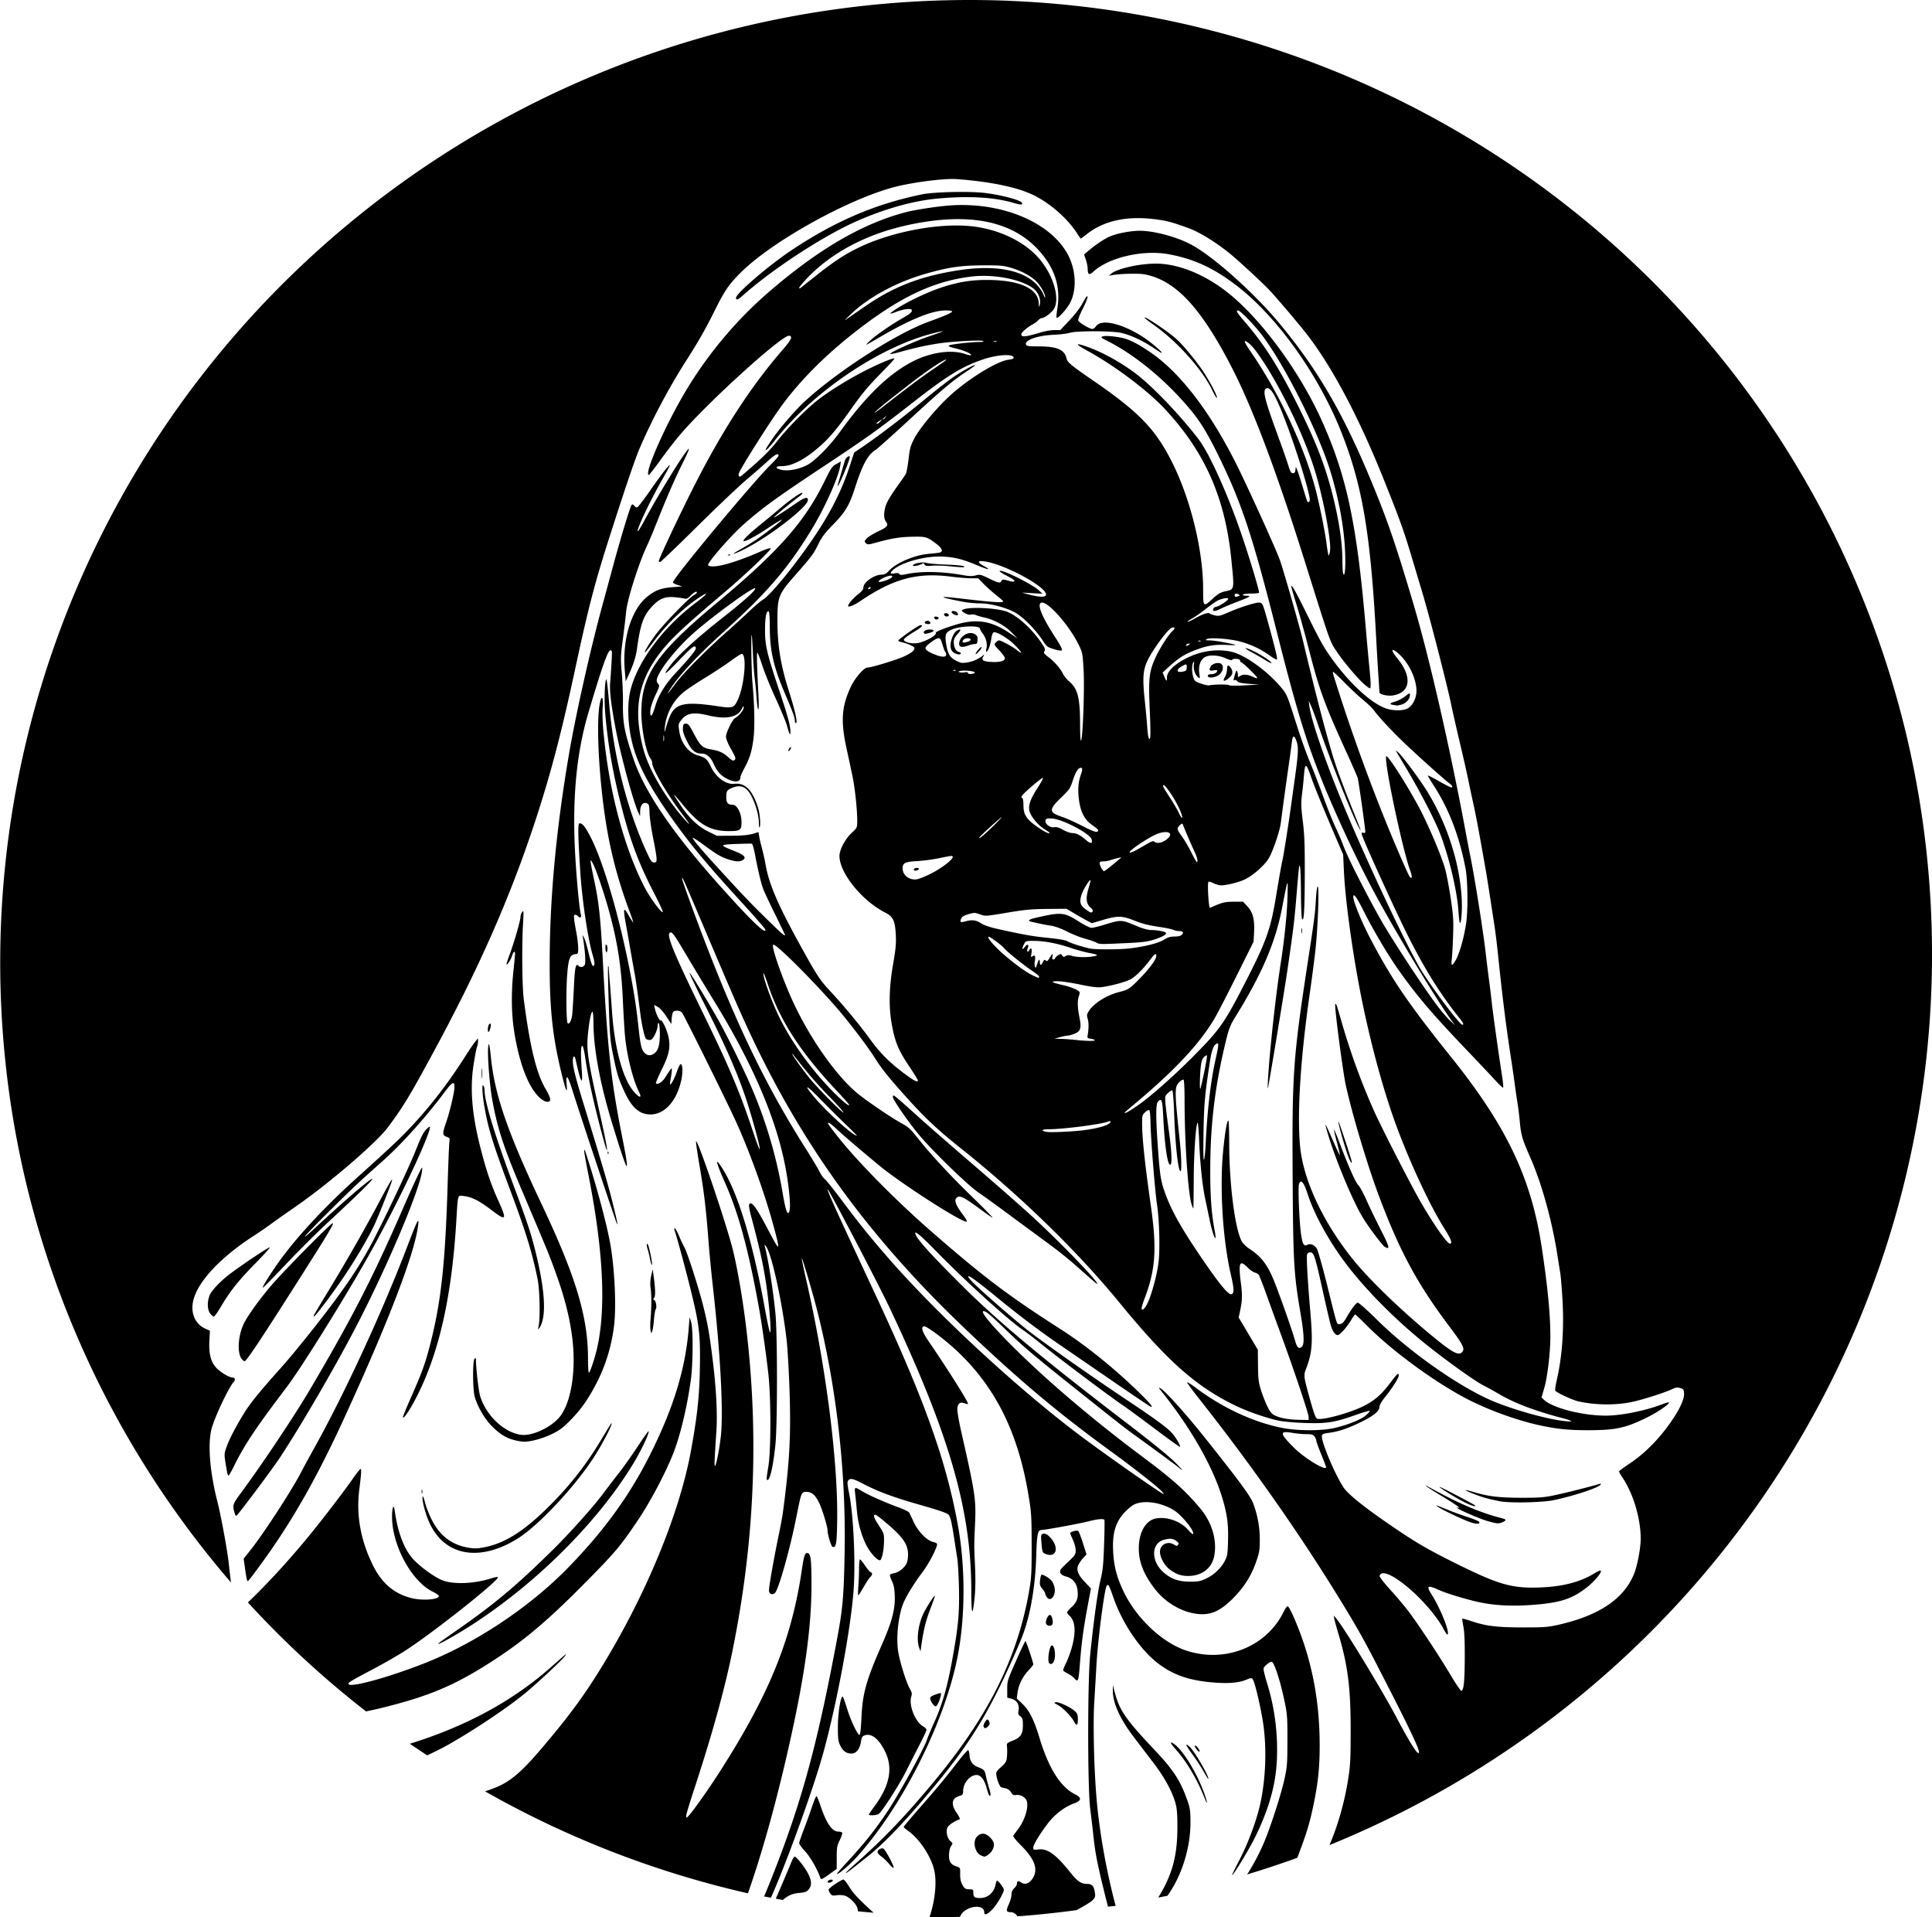 <?xml version="1.0" encoding="UTF-8" standalone="no"?>
<!-- Created with Inkscape (http://www.inkscape.org/) -->

<svg
   xmlns:dc="http://purl.org/dc/elements/1.1/"
   xmlns:cc="http://creativecommons.org/ns#"
   xmlns:rdf="http://www.w3.org/1999/02/22-rdf-syntax-ns#"
   xmlns:svg="http://www.w3.org/2000/svg"
   xmlns="http://www.w3.org/2000/svg"
   xmlns:sodipodi="http://sodipodi.sourceforge.net/DTD/sodipodi-0.dtd"
   xmlns:inkscape="http://www.inkscape.org/namespaces/inkscape"
   width="213.869mm"
   height="212.178mm"
   viewBox="0 0 213.869 212.178"
   version="1.1"
   id="svg1651"
   inkscape:version="0.92.3 (2405546, 2018-03-11)"
   sodipodi:docname="cat.svg">
  <defs
     id="defs1645" />
  <sodipodi:namedview
     id="base"
     pagecolor="#ffffff"
     bordercolor="#666666"
     borderopacity="1.0"
     inkscape:pageopacity="0.0"
     inkscape:pageshadow="2"
     inkscape:zoom="0.7"
     inkscape:cx="468.86949"
     inkscape:cy="503.36717"
     inkscape:document-units="mm"
     inkscape:current-layer="layer1"
     showgrid="false"
     inkscape:window-width="3840"
     inkscape:window-height="2097"
     inkscape:window-x="-8"
     inkscape:window-y="-8"
     inkscape:window-maximized="1"
     fit-margin-top="0"
     fit-margin-left="0"
     fit-margin-right="0"
     fit-margin-bottom="0" />
  <g
     inkscape:label="Layer 1"
     inkscape:groupmode="layer"
     id="layer1"
     transform="translate(440.091,-734.122)">
    <path
       inkscape:connector-curvature="0"
       style="fill:#000000;stroke:#ffffff;stroke-width:0;stroke-miterlimit:4;stroke-dasharray:none"
       d="m -328.445,734.208 a 106.088,106.977 76.893 0 0 -28.748,2.724 106.088,106.977 76.893 0 0 -80.133,127.583 106.088,106.977 76.893 0 0 22.804,44.739 c -0.082,-0.671 -0.179,-1.484 -0.238,-2.041 -0.158,-1.488 -0.857,-5.3 -1.267,-6.907 -0.81,-3.173 -1.068,-6.141 -0.686,-7.882 0.266,-1.213 1.868,-4.651 2.51,-5.386 0.197,-0.225 0.116,-0.459 -0.158,-0.459 -0.335,10e-6 -1.315,-0.582 -1.757,-1.044 -0.631,-0.66 -0.87,-1.569 -0.794,-3.018 l 0.059,-1.123 -0.496,-0.219 c -1.068,-0.473 -1.608,-1.579 -1.398,-2.867 0.349,-2.145 2.907,-4.942 6.844,-7.482 0.562,-0.362 1.407,-0.944 1.878,-1.292 0.471,-0.348 1.58,-1.129 2.463,-1.736 3.734,-2.566 9.125,-7.182 10.415,-8.918 1.671,-2.249 2.308,-3.294 4.789,-7.851 5.174,-9.504 8.671,-17.407 11.493,-25.971 1.718,-5.214 2.918,-9.782 4.465,-16.995 1.397,-6.516 2.159,-9.452 3.704,-14.277 1.751,-5.467 2.892,-8.831 3.393,-10.003 1.373,-3.207 3.286,-6.807 5.219,-9.822 1.257,-1.96 2.086,-3.411 3.042,-5.332 1.144,-2.299 1.552,-2.912 2.776,-4.17 3.545,-3.644 12.663,-8.655 17.806,-9.787 1.908,-0.42 4.384,-0.732 5.769,-0.742 v 5.3e-4 c 0.198,-10e-4 0.374,0.003 0.522,0.014 3.828,0.292 6.786,0.919 8.576,1.817 1.823,0.915 3.715,2.591 4.733,4.191 0.2,0.315 0.385,0.573 0.41,0.573 0.025,0 0.326,-0.222 0.669,-0.492 1.911,-1.511 4.501,-2.06 7.685,-1.63 1.244,0.168 1.792,0.316 3.597,0.975 1.146,0.418 2.939,1.512 4.417,2.695 0.984,0.788 3.642,3.243 4.571,4.222 0.73,0.769 3.081,3.539 4.003,4.715 2.842,3.624 5.829,9.255 8.655,16.321 1.782,4.455 2.169,5.539 3.126,8.746 0.366,1.226 0.861,2.88 1.1,3.675 0.78,2.597 2.75,10.247 3.181,12.353 0.142,0.696 0.579,2.621 0.972,4.278 0.392,1.657 0.804,3.474 0.915,4.037 0.111,0.563 0.354,1.703 0.54,2.533 0.293,1.311 0.683,3.396 1.376,7.348 0.099,0.563 0.317,1.919 0.485,3.013 0.168,1.094 0.384,2.503 0.481,3.133 0.097,0.63 0.235,1.687 0.306,2.35 0.071,0.663 0.178,1.666 0.238,2.229 0.439,4.127 0.829,7.145 1.384,10.725 0.098,0.63 0.26,1.769 0.362,2.531 0.102,0.762 0.237,1.684 0.3,2.048 0.063,0.365 0.173,1.278 0.244,2.029 0.134,1.414 0.263,1.844 1.182,3.937 1.245,2.834 2.391,6.984 2.979,10.786 0.108,0.696 0.246,1.561 0.307,1.922 0.062,0.362 0.172,1.691 0.246,2.954 0.188,3.218 -0.029,6.3 -0.63,8.889 -0.134,0.579 -0.21,1.109 -0.167,1.178 0.134,0.217 1.9,1.043 2.529,1.183 2.028,0.45 4.352,0.454 6.226,0.011 1.246,-0.294 3.486,-1.02 4.163,-1.349 0.404,-0.196 0.588,-0.223 0.903,-0.133 0.345,0.098 0.402,0.171 0.434,0.556 0.059,0.701 -0.561,1.982 -1.742,3.599 -1.258,1.724 -2.733,3.171 -4.285,4.206 -0.617,0.411 -1.138,0.794 -1.16,0.851 -0.021,0.057 0.132,0.352 0.341,0.655 1.204,1.75 2.048,4.558 2.048,6.813 0,0.998 -0.362,2.944 -0.713,3.829 -1.115,2.816 -3.883,4.683 -8.465,5.709 -1.101,0.246 -1.558,0.279 -3.898,0.276 -2.879,-0.004 -4.069,-0.152 -5.724,-0.712 -0.49,-0.166 -0.914,-0.278 -0.942,-0.25 -0.028,0.028 0.023,0.419 0.114,0.869 0.113,0.562 0.161,1.651 0.151,3.471 -0.014,2.623 -0.108,3.556 -0.368,3.642 -0.074,0.025 -0.597,-0.735 -1.163,-1.688 -1.208,-2.034 -3.386,-5.344 -4.559,-6.928 -0.455,-0.614 -1.4,-1.744 -2.099,-2.51 -0.706,-0.774 -1.254,-1.477 -1.234,-1.581 0.218,-1.107 3.19,0.879 5.592,3.736 0.544,0.648 1.171,1.528 1.393,1.958 0.222,0.429 0.444,0.781 0.493,0.781 0.402,0.002 -0.678,-2.78 -1.713,-4.412 -0.634,-1 -0.485,-1.097 0.798,-0.519 0.88,0.396 3.168,1.085 4.559,1.373 1.602,0.331 3.379,0.431 5.381,0.304 3.37,-0.214 4.759,-0.64 6.451,-1.978 0.902,-0.714 1.752,-1.766 1.496,-1.853 -0.059,-0.02 -0.37,0.125 -0.691,0.322 -1.545,0.947 -3.492,1.455 -5.946,1.55 -3.143,0.122 -4.595,-0.286 -9.28,-2.609 -3.097,-1.536 -4.391,-2.283 -6.869,-3.963 -3.262,-2.211 -5.163,-3.725 -5.683,-4.528 -1.002,-1.547 -2.484,-5.111 -2.37,-5.7 0.033,-0.17 0.2,-0.24 0.728,-0.306 1.034,-0.129 1.951,-0.424 3.336,-1.074 1.542,-0.723 2.302,-1.312 2.302,-1.78 0,-0.222 0.221,-0.608 0.669,-1.166 0.84,-1.048 1.53,-2.167 1.479,-2.399 -0.055,-0.251 -0.187,-0.126 -0.987,0.932 -0.928,1.228 -1.669,1.879 -2.813,2.471 -1.536,0.794 -4.68,1.66 -5.243,1.444 -0.191,-0.073 -0.416,-0.73 -1.052,-3.075 -0.419,-1.544 -0.437,-1.774 -0.191,-2.405 0.698,-1.795 0.784,-2.911 0.491,-6.299 -0.288,-3.322 -0.449,-6.128 -0.367,-6.385 0.049,-0.153 0.182,-0.243 0.36,-0.243 0.395,0 0.529,0.414 1.384,4.278 0.396,1.79 0.799,3.516 0.896,3.837 0.187,0.62 0.491,1.043 0.748,1.043 0.237,0 0.973,-0.809 1.449,-1.592 0.233,-0.384 0.455,-0.698 0.493,-0.698 0.038,0 0.59,0.526 1.226,1.168 2.846,2.873 7.623,6.371 11.257,8.243 2.218,1.142 5.268,2.257 7.675,2.803 2.04,0.463 3.441,0.611 5.725,0.603 3.033,-0.01 4.091,-0.249 6.568,-1.485 1.056,-0.527 2.29,-1.373 2.29,-1.569 0,-0.061 -0.366,0.03 -0.813,0.203 -1.8,0.696 -4.537,1.243 -6.198,1.239 -2.592,-0.007 -5.859,-0.844 -6.825,-1.748 l -0.28,-0.261 0.313,-1.074 c 0.347,-1.19 0.668,-3.917 0.668,-5.68 0,-2.455 -0.312,-5.659 -0.973,-9.976 -1.16,-7.573 -3.89,-13.302 -9.938,-20.848 -4.865,-6.07 -6.709,-8.78 -9.102,-13.376 -0.909,-1.745 -1.799,-3.934 -1.799,-4.423 0,-0.524 0.342,-0.053 1.206,1.661 0.999,1.982 2.552,4.614 3.657,6.196 2.002,2.867 3.8,4.995 7.454,8.82 1.478,1.547 3.027,3.187 3.442,3.644 0.415,0.457 0.786,0.799 0.825,0.761 0.038,-0.038 -0.017,-0.63 -0.123,-1.315 -0.42,-2.719 -1.017,-6.973 -1.137,-8.114 -0.07,-0.663 -0.209,-1.801 -0.308,-2.53 -0.099,-0.729 -0.267,-2.085 -0.373,-3.013 -0.281,-2.465 -1.268,-8.639 -1.744,-10.907 -0.063,-0.298 -0.281,-1.437 -0.485,-2.531 -1.738,-9.311 -3.996,-19.162 -5.745,-25.066 -1.773,-5.984 -2.707,-8.763 -4.131,-12.292 -3.379,-8.373 -6.209,-13.347 -10.66,-18.739 -2.894,-3.506 -7.589,-7.674 -10.013,-8.889 -1.624,-0.814 -3.956,-1.423 -5.49,-1.433 -0.991,-0.006 -2.513,0.283 -3.338,0.636 -0.573,0.245 -1.653,0.967 -2.368,1.584 l -0.471,0.407 0.199,0.585 c 0.11,0.322 0.199,0.79 0.199,1.039 0,0.589 0.183,0.687 0.582,0.312 1.707,-1.604 5.519,-2.495 8.395,-1.963 2.761,0.511 4.932,1.507 7.427,3.408 4.538,3.456 9.171,9.933 11.707,16.366 2.306,5.851 3.21,11.225 3.825,22.776 0.071,1.326 0.179,3.169 0.242,4.097 0.063,0.928 0.115,1.753 0.116,1.833 0.003,0.228 0.881,0.437 1.47,0.349 1.963,-0.294 2.195,-2.045 0.538,-4.071 -0.821,-1.004 -0.724,-1.307 0.161,-0.507 1.097,0.992 1.93,2.751 1.93,4.078 0,0.783 -0.403,1.598 -0.946,1.916 -0.499,0.291 -1.567,0.304 -2.392,0.03 -1.576,-0.523 -3.899,-2.614 -5.838,-5.254 -1.018,-1.386 -1.434,-2.112 -2.806,-4.896 -1.415,-2.871 -1.877,-3.694 -1.876,-3.336 2.2e-4,0.054 0.275,0.993 0.61,2.086 0.335,1.094 0.956,3.344 1.38,5.001 1.112,4.349 1.707,5.966 4.159,11.328 0.606,1.326 1.15,2.573 1.209,2.771 0.1,0.337 0.836,5.574 0.836,5.945 0,0.106 -0.084,0.147 -0.228,0.109 -0.197,-0.051 -0.216,-0.016 -0.134,0.257 0.228,0.764 3.626,8.228 4.971,10.921 1.929,3.861 3.68,6.667 5.862,9.387 0.382,0.476 0.462,0.676 0.269,0.676 -0.32,0 -3.836,-4.728 -4.81,-6.467 -2.072,-3.702 -6.423,-13.051 -8.78,-18.871 -1.806,-4.457 -3.169,-8.517 -3.349,-9.971 l -0.067,-0.543 0.251,0.543 c 0.138,0.298 0.538,1.383 0.889,2.41 1.198,3.506 3.794,10.005 4.452,11.147 0.276,0.48 0.221,0.323 -0.656,-1.868 -1.262,-3.154 -1.892,-4.87 -2.333,-6.352 -0.863,-2.898 -1.951,-7.112 -3.25,-12.578 -0.372,-1.567 -2.126,-7.694 -2.532,-8.848 -0.431,-1.223 -3.716,-8.448 -4.931,-10.845 -2.922,-5.764 -6.168,-9.959 -9.432,-12.189 -1.155,-0.789 -1.848,-1.169 -2.631,-1.447 -0.699,-0.248 -2.271,-0.429 -2.616,-0.302 -0.264,0.098 -0.227,0.135 0.493,0.499 3.118,1.574 6.476,4.349 9.179,7.585 1.175,1.407 1.981,2.748 3.353,5.58 2.397,4.948 3.618,8.678 6.26,19.134 2.129,8.428 3.2,11.949 4.988,16.39 1.51,3.752 3.934,8.94 5.757,12.321 2.504,4.645 6.902,11.927 8.621,14.275 l 0.335,0.459 -0.575,-0.542 c -0.317,-0.298 -0.955,-1.044 -1.417,-1.657 -1.505,-1.993 -4.968,-7.269 -6.229,-9.49 -1.577,-2.777 -3.649,-6.867 -4.104,-8.099 -0.194,-0.526 -0.605,-1.495 -0.914,-2.153 -0.309,-0.658 -0.906,-2.146 -1.327,-3.306 -0.42,-1.16 -1.034,-2.759 -1.362,-3.555 -0.646,-1.565 -1.118,-2.912 -2.067,-5.893 -0.53,-1.666 -0.682,-2.004 -1.164,-2.591 -1.551,-1.889 -4.112,-3.736 -5.632,-4.062 -1.892,-0.406 -4.03,0.045 -5.809,1.226 -0.827,0.549 -1.301,1.146 -1.287,1.624 0.013,0.475 -0.068,0.45 -0.295,-0.093 l -0.188,-0.45 0.706,-0.639 c 1.065,-0.964 1.668,-1.352 2.784,-1.791 1.407,-0.552 2.238,-0.692 3.684,-0.621 1.3,0.064 1.191,0.002 -0.58,-0.328 -0.53,-0.099 -1.181,-0.182 -1.446,-0.183 -0.411,-0.003 -0.448,-0.024 -0.252,-0.137 0.338,-0.196 2.479,-0.045 3.627,0.255 1.212,0.318 2.286,0.818 3.279,1.527 0.426,0.304 0.811,0.516 0.855,0.471 0.084,-0.084 -0.237,-1.402 -1.079,-4.433 -0.446,-1.605 -0.522,-1.787 -0.791,-1.855 -0.338,-0.085 -2.087,0.456 -3.574,1.105 -0.827,0.361 -1.01,0.4 -1.431,0.305 -0.265,-0.06 -0.534,-0.16 -0.597,-0.223 -0.138,-0.138 -0.877,0.128 -1.688,0.607 -0.308,0.182 -0.633,0.332 -0.72,0.331 -0.088,-5.3e-4 0.139,-0.173 0.504,-0.381 0.365,-0.209 1.027,-0.67 1.471,-1.024 0.445,-0.354 0.986,-0.748 1.205,-0.875 0.486,-0.283 1.301,-0.452 1.301,-0.269 0,0.183 -0.978,0.832 -1.329,0.882 -0.332,0.047 -0.495,0.464 -0.182,0.464 0.106,0 0.45,-0.128 0.762,-0.284 0.313,-0.156 1.111,-0.489 1.774,-0.741 1.414,-0.536 1.601,-0.662 0.981,-0.662 -0.271,0 -0.423,-0.049 -0.379,-0.121 0.041,-0.066 0.448,-0.12 0.904,-0.12 0.456,0 0.854,-0.041 0.885,-0.091 0.069,-0.112 -0.899,-3.364 -1.804,-6.055 -1.551,-4.616 -3.64,-9.288 -4.882,-10.921 -2.022,-2.658 -5.124,-5.896 -7.006,-7.311 -1.618,-1.217 -3.589,-2.306 -5.248,-2.902 -1.462,-0.525 -1.482,-0.368 -0.052,0.413 2.99,1.634 6.627,4.365 8.545,6.416 4.446,4.756 6.694,9.83 7.379,16.655 0.345,3.441 0.368,3.316 -0.657,3.546 -0.553,0.124 -0.818,0.277 -1.392,0.804 -1.06,0.975 -1.072,0.964 -1.072,-1.074 0,-4.219 -1.364,-9.838 -3.37,-13.88 -1.875,-3.779 -3.674,-5.649 -8.862,-9.214 -2.397,-1.647 -2.796,-1.98 -2.89,-2.41 -0.214,-0.973 -1.049,-1.331 -3.101,-1.331 -1.102,0 -1.319,-0.031 -1.383,-0.198 -0.187,-0.488 1.265,-1.006 3.036,-1.085 0.729,-0.032 1.543,-0.131 1.808,-0.219 0.691,-0.228 4.556,-0.227 5.664,0.002 0.98,0.202 2.421,0.867 3.601,1.663 0.456,0.308 0.86,0.56 0.898,0.56 0.199,0 -1.011,-1.061 -1.862,-1.633 -2.392,-1.608 -4.823,-2.197 -5.404,-1.31 -0.105,0.161 -0.285,0.292 -0.399,0.29 -0.298,-0.002 -1.473,-0.698 -1.56,-0.924 -0.042,-0.11 0.171,-0.666 0.5,-1.307 0.315,-0.614 0.552,-1.216 0.527,-1.339 -0.031,-0.153 -0.192,0.051 -0.508,0.65 -0.289,0.547 -0.845,1.281 -1.483,1.959 l -1.021,1.084 h -0.638 c -0.351,0 -0.984,0.103 -1.405,0.227 -1.901,0.563 -2.272,0.597 -2.272,0.218 0,-0.184 0.715,-0.792 1.266,-1.077 0.199,-0.103 0.465,-0.3 0.591,-0.44 0.126,-0.139 0.303,-0.254 0.393,-0.254 0.305,0 1.093,-0.584 1.351,-1 0.675,-1.092 0.023,-3.516 -1.44,-5.355 -1.533,-1.927 -4.271,-3.342 -7.275,-3.759 -3.597,-0.5 -9.006,0.461 -12.804,2.275 -1.578,0.754 -2.824,1.568 -4.799,3.136 -0.862,0.684 -1.634,1.297 -1.717,1.362 -0.101,0.079 -0.151,0.072 -0.151,-0.018 0,-0.074 0.393,-0.549 0.874,-1.055 2.683,-2.827 6.594,-4.892 11.128,-5.876 6.652,-1.443 11.49,-0.52 14.49,2.766 1.804,1.977 2.47,4.065 2.076,6.508 -0.08,0.504 -0.12,0.943 -0.086,0.977 0.15,0.15 1.196,-1.019 1.543,-1.723 0.714,-1.451 0.601,-3.592 -0.28,-5.248 -1.852,-3.486 -6.996,-5.73 -12.57,-5.484 -1.458,0.064 -4.234,0.471 -5.487,0.805 -4.738,1.262 -9.544,4.065 -14.968,8.729 -3.827,3.29 -7.138,7.292 -9.66,11.675 -2.168,3.766 -4.26,8.641 -3.709,8.641 0.056,0 0.599,-0.691 1.205,-1.536 0.606,-0.845 1.569,-2.095 2.14,-2.778 2.904,-3.473 11.437,-11.232 12.193,-11.087 0.417,0.08 0.248,0.435 -0.767,1.606 -3.514,4.054 -6.705,8.985 -9.864,15.241 -1.611,3.191 -3.804,7.855 -3.804,8.092 0,0.057 0.063,0.103 0.14,0.103 0.077,0 1.907,-1.75 4.067,-3.888 2.16,-2.139 4.63,-4.484 5.49,-5.212 0.859,-0.728 1.928,-1.663 2.376,-2.077 0.78,-0.723 1.184,-0.927 1.184,-0.599 0,0.085 -0.385,0.532 -0.856,0.994 -2.026,1.991 -10.835,12.587 -10.835,13.034 0,0.067 0.23,0.195 0.512,0.287 l 0.513,0.166 -1.025,0.077 c -1.305,0.099 -1.958,0.341 -2.844,1.055 -1.771,1.427 -2.776,4.723 -2.487,8.154 l 0.101,1.206 0.199,-0.422 c 0.606,-1.281 0.919,-2.218 1.045,-3.133 0.385,-2.791 0.714,-3.712 1.702,-4.756 0.784,-0.829 1.375,-1.071 2.419,-0.993 0.422,0.032 0.915,0.097 1.096,0.145 0.272,0.072 0.395,0.019 0.723,-0.313 0.393,-0.397 0.697,-0.547 0.697,-0.342 0,0.059 -0.149,0.185 -0.332,0.28 -0.47,0.244 -3.002,2.828 -4.007,4.088 -0.732,0.918 -1.559,2.253 -1.396,2.253 0.03,0 0.44,-0.514 0.911,-1.141 1.538,-2.046 3.304,-3.76 5.097,-4.945 1.15,-0.76 0.914,-0.385 -0.353,0.561 -3.622,2.704 -6.461,6.488 -7.267,9.688 -0.47,1.866 -0.26,4.697 0.519,6.986 0.649,1.91 1.836,4.055 3.772,6.819 2.193,3.132 4.018,5.338 8.222,9.929 1.335,1.458 2.427,2.721 2.427,2.808 0,0.498 -1.426,-0.858 -4.599,-4.374 -5.522,-6.119 -8.731,-10.776 -10.006,-14.522 -1.013,-2.975 -1.205,-4.002 -1.173,-6.266 0.012,-0.829 -0.047,-2.293 -0.13,-3.254 -0.14,-1.625 -0.131,-1.887 0.117,-3.736 0.147,-1.094 0.312,-2.478 0.367,-3.076 0.126,-1.363 1.426,-5.44 2.341,-7.348 0.159,-0.331 0.667,-1.552 1.13,-2.711 1.133,-2.842 1.946,-4.694 2.882,-6.564 0.43,-0.86 0.685,-1.483 0.565,-1.385 -0.483,0.394 -3.297,4.958 -4.919,7.975 -1.132,2.106 -0.899,1.107 0.33,-1.417 0.418,-0.858 1.114,-2.184 1.546,-2.947 1.106,-1.951 1.161,-2.082 0.635,-1.506 -0.242,0.265 -1.038,1.34 -1.768,2.39 -0.73,1.049 -1.405,1.937 -1.5,1.974 -0.094,0.036 -0.247,-0.036 -0.338,-0.16 -0.119,-0.161 -0.204,-0.189 -0.297,-0.097 -0.145,0.143 -1.169,3.501 -2,6.559 -0.297,1.094 -0.889,3.273 -1.315,4.842 -1.289,4.748 -2.884,11.875 -3.615,16.153 -1.42,8.318 -2.124,15.848 -2.143,22.932 -0.014,5.425 0.332,8.545 1.429,12.891 0.391,1.549 0.55,1.816 0.45,0.757 -0.122,-1.289 0.132,-0.999 0.686,0.783 0.751,2.417 4.813,14.592 4.893,14.667 0.1,0.094 -0.03,-0.515 -0.568,-2.673 -0.433,-1.734 -1.189,-4.296 -3.157,-10.699 -0.88,-2.864 -1.164,-3.999 -1.17,-4.67 -0.005,-0.573 0.194,-0.691 0.305,-0.181 0.567,2.598 0.822,3.054 0.688,1.232 -0.131,-1.783 -0.117,-2.679 0.042,-2.733 0.088,-0.03 0.206,0.434 0.337,1.315 0.285,1.924 0.722,4.013 1.392,6.663 1.209,4.78 1.389,4.735 0.316,-0.079 -1.471,-6.598 -1.59,-7.396 -1.394,-9.332 0.138,-1.358 0.343,-2.34 0.489,-2.34 0.061,0 0.111,0.558 0.111,1.24 0,2.796 0.732,6.738 2.054,11.064 1.79,5.856 2.053,6.231 1.136,1.615 -1.258,-6.331 -1.633,-9.758 -2.169,-19.825 -0.234,-4.392 -0.425,-6.194 -0.892,-8.405 -0.567,-2.683 -0.577,-2.837 -0.138,-1.977 0.321,0.628 1.091,2.885 1.612,4.719 1.021,3.595 1.476,6.425 1.649,10.273 0.066,1.474 0.172,3.25 0.235,3.946 0.189,2.103 0.879,4.888 1.53,6.176 0.374,0.74 0.134,0.773 -0.5,0.071 -1.246,-1.379 -2.185,-4.795 -2.471,-8.985 -0.071,-1.046 -0.181,-2.499 -0.243,-3.228 -0.063,-0.729 -0.115,-1.43 -0.115,-1.557 0,-0.127 -0.032,-0.2 -0.069,-0.163 -0.037,0.037 -0.007,1.876 0.068,4.087 0.123,3.676 0.165,4.17 0.492,5.768 0.427,2.09 0.59,2.616 1.25,4.038 0.826,1.779 1.682,2.519 2.9,2.509 1.568,-0.013 2.892,-1.499 3.393,-3.804 0.196,-0.904 0.147,-1.834 -0.093,-1.754 -0.066,0.022 -0.243,0.392 -0.394,0.822 -0.263,0.754 -0.663,1.498 -0.755,1.406 -0.025,-0.025 0.01,-0.331 0.076,-0.683 0.067,-0.351 0.119,-0.753 0.116,-0.893 -0.005,-0.254 -0.006,-0.254 -0.188,-0.015 -0.1,0.133 -0.339,0.497 -0.532,0.81 -0.32,0.521 -0.845,0.854 -1.04,0.659 -0.037,-0.037 0.237,-0.684 0.608,-1.438 0.835,-1.698 1.006,-2.454 0.808,-3.563 -0.147,-0.823 -0.715,-2.058 -0.896,-1.95 -0.119,0.07 -0.535,-0.8 -0.645,-1.347 l -0.077,-0.386 0.411,0.236 c 0.236,0.135 0.642,0.59 0.953,1.067 l 0.543,0.831 0.038,-0.589 c 0.021,-0.324 0.095,-0.658 0.165,-0.743 0.184,-0.222 0.753,-0.19 0.973,0.056 0.201,0.225 4.847,9.599 5.958,12.021 1.5,3.271 3.215,8.023 4.173,11.569 0.794,2.938 0.744,2.992 -0.528,0.572 -1.402,-2.668 -1.902,-3.344 -2.162,-2.923 -0.053,0.086 0.036,0.642 0.2,1.253 1.09,4.061 1.483,5.928 1.844,8.751 0.288,2.257 0.42,4.519 0.238,4.097 -0.071,-0.166 -0.317,-1.332 -0.546,-2.591 -1.358,-7.476 -3.026,-12.937 -4.762,-15.59 -0.813,-1.242 -0.686,-0.678 0.406,1.796 1.467,3.324 2.57,7.412 3.705,13.733 0.329,1.83 0.796,5.125 1.044,7.351 0.29,2.609 0.292,8.331 0.003,10.139 -0.236,1.479 -0.241,1.551 -0.099,1.551 0.285,0 0.647,-1.64 0.879,-3.978 0.221,-2.231 0.221,-12.087 0,-14.401 -0.236,-2.469 -0.778,-5.911 -1.176,-7.472 -0.059,-0.232 -0.055,-0.233 0.118,-0.018 0.624,0.777 1.807,6.149 2.297,10.421 0.096,0.841 0.236,3.236 0.309,5.324 0.181,5.138 0.026,8.088 -0.719,13.678 -0.062,0.464 -0.25,1.494 -0.416,2.289 -0.577,2.75 -1.169,6.113 -1.132,6.429 0.041,0.356 0.368,0.484 0.645,0.254 0.406,-0.337 1.653,-4.75 2.4,-8.491 0.545,-2.733 0.537,-2.711 1.131,-2.711 0.571,0 0.965,0.353 1.398,1.251 0.319,0.661 0.909,2.601 0.909,2.986 0,0.463 0.391,1.774 0.547,1.833 0.399,0.153 0.477,-0.28 0.519,-2.843 0.108,-6.648 -1.278,-17.385 -3.471,-26.891 -0.273,-1.184 -0.476,-2.176 -0.449,-2.202 0.058,-0.058 1.127,3.545 1.631,5.5 2.175,8.434 3.277,17.975 3.116,26.98 -0.088,4.888 -0.206,6.275 -0.815,9.535 -2.132,11.408 -3.781,17.577 -6.762,25.296 -0.475,1.231 -0.921,2.338 -1.338,3.323 a 106.088,106.977 76.893 0 0 0.76,0.145 c 0.163,-0.376 0.309,-0.708 0.503,-1.168 1.623,-3.857 3.928,-10.247 5.001,-13.859 1.576,-5.308 3.352,-14.621 3.656,-19.161 0.21,-3.144 -0.034,-8.218 -0.508,-10.574 -0.201,-0.997 -0.22,-1.269 -0.098,-1.416 0.236,-0.284 0.516,-0.222 1.653,0.368 1.706,0.886 3.281,1.469 6.361,2.35 2.097,0.6 2.949,0.896 3.096,1.076 0.216,0.265 0.337,0.783 0.633,2.712 0.102,0.663 0.249,1.612 0.328,2.109 0.078,0.497 0.164,2.011 0.19,3.365 0.054,2.802 -0.084,4.236 -0.762,7.952 -0.542,2.97 -1.073,4.811 -1.963,6.804 -0.388,0.87 -0.747,1.718 -0.796,1.884 -0.279,0.938 -3.146,6.154 -4.436,8.07 -1.437,2.134 -2.507,3.467 -4.646,5.782 -0.554,0.6 -0.966,1.09 -0.915,1.09 0.224,0 1.421,-1.028 2.203,-1.891 5.117,-5.648 9.882,-15.206 11.225,-22.513 0.793,-4.318 0.789,-9.616 -0.011,-14.099 -1.273,-7.136 -3.724,-14.006 -9.112,-25.548 -4.481,-9.598 -5.341,-11.49 -5.332,-11.743 v 0 c 0.007,-0.248 5.601,10.443 6.87,13.129 6.609,13.987 9.026,22.343 9.039,31.255 0.004,2.795 0.134,3.075 0.367,0.791 0.094,-0.925 0.109,-2.068 0.044,-3.485 -0.106,-2.332 -0.106,-2.199 0.011,-4.82 0.113,-2.52 -0.011,-3.338 -1.526,-9.994 -0.263,-1.155 -0.462,-2.315 -0.442,-2.579 0.045,-0.603 0.305,-0.795 0.816,-0.602 0.201,0.076 0.365,0.099 0.365,0.053 0,-0.273 -2.161,-3.703 -4.388,-6.966 -0.708,-1.038 -0.865,-1.605 -0.441,-1.605 0.323,0 2.385,1.56 3.661,2.769 4.263,4.039 6.738,9.059 7.873,15.97 0.312,1.896 0.337,2.304 0.341,5.483 0.004,3.072 -0.025,3.606 -0.278,5.061 -1.261,7.26 -4.393,13.619 -10.181,20.668 -3.341,4.069 -5.883,6.736 -9.243,9.697 -0.529,0.466 -0.916,0.848 -0.86,0.848 0.095,0 0.396,-0.229 2.429,-1.847 1.921,-1.529 4.294,-4.036 7.533,-7.956 3.142,-3.803 5.012,-6.656 7.001,-10.684 0.905,-1.833 2.189,-4.699 2.617,-5.845 0.851,-2.275 1.393,-5.441 1.487,-8.676 0.07,-2.43 0.169,-2.953 0.559,-2.953 0.412,0 4.281,-0.71 5.277,-0.968 0.944,-0.245 1.626,-0.304 1.717,-0.147 0.029,0.05 0.011,1.283 -0.039,2.741 -0.077,2.218 -0.142,2.858 -0.399,3.917 -0.311,1.279 -0.755,4.504 -1.137,8.255 -0.297,2.906 -0.296,14.782 0,17.052 0.108,0.828 0.259,2.103 0.335,2.832 0.212,2.021 0.421,3.113 1.209,6.326 0.146,0.594 0.287,1.14 0.428,1.68 a 106.088,106.977 76.893 0 0 0.842,-0.092 c -1.102,-4.168 -1.89,-8.681 -2.176,-12.675 -0.245,-3.428 -0.324,-7.727 -0.182,-10.003 0.068,-1.094 0.172,-2.856 0.23,-3.916 0.149,-2.718 0.856,-8.254 1.121,-8.78 0.041,-0.082 0.079,-0.132 0.12,-0.141 0.122,-0.024 0.273,0.338 0.637,1.389 0.954,2.758 2.849,5.607 4.744,7.133 1.722,1.387 3.521,2.037 6.289,2.272 1.663,0.141 2.852,0.042 3.692,-0.309 0.544,-0.228 0.605,-0.225 0.747,0.041 0.238,0.445 0.838,3.025 1.098,4.722 0.436,2.853 0.297,6.375 -0.366,9.219 -0.409,1.756 -1.324,4.19 -2.23,5.935 -0.491,0.944 -0.868,1.718 -0.84,1.718 0.165,0 1.889,-2.846 2.592,-4.279 1.514,-3.086 2.268,-5.8 2.377,-8.567 0.115,-2.916 -0.259,-5.764 -1.116,-8.495 -0.233,-0.743 -0.392,-1.45 -0.353,-1.571 0.072,-0.228 0.665,-0.708 0.874,-0.708 0.293,0 0.988,2.155 1.496,4.64 0.236,1.155 0.27,1.681 0.264,4.097 -0.006,2.56 -0.032,2.887 -0.336,4.279 -0.385,1.756 -1.634,5.583 -2.36,7.23 -0.516,1.169 -1.101,2.255 -1.765,3.294 a 106.088,106.977 76.893 0 0 5.549,-1.84 c 0.02,-0.051 0.04,-0.098 0.059,-0.15 0.95,-2.487 1.291,-3.597 1.699,-5.52 0.536,-2.524 0.722,-4.264 0.722,-6.762 0,-5.18 -0.937,-9.796 -2.897,-14.264 -0.277,-0.632 -0.568,-1.148 -0.646,-1.148 -0.078,0 -0.282,0.285 -0.454,0.633 -1.915,3.89 -6.538,5.707 -10.829,4.255 -2.646,-0.895 -5.47,-3.571 -6.886,-6.525 -0.754,-1.573 -1.069,-2.794 -1.151,-4.462 -0.106,-2.155 0.328,-3.432 1.553,-4.567 0.57,-0.528 0.818,-0.669 1.37,-0.784 1.07,-0.222 2.552,0.087 3.734,0.779 0.903,0.529 2.44,2.423 2.179,2.685 -0.038,0.038 -0.289,-0.18 -0.557,-0.485 -0.832,-0.945 -2.33,-1.468 -3.548,-1.24 -1.137,0.213 -1.898,1.552 -1.89,3.323 0.007,1.521 0.54,2.862 1.785,4.483 1.264,1.645 3.326,2.757 5.172,2.787 1.226,0.02 2.192,-0.47 3.493,-1.776 1.192,-1.196 2.013,-2.497 2.541,-4.029 0.357,-1.035 0.401,-1.307 0.402,-2.455 0,-1.365 -0.243,-2.705 -0.732,-4.012 -0.294,-0.785 -1.553,-2.495 -5.278,-7.17 -2.208,-2.771 -4.469,-5.284 -5.015,-5.575 -0.195,-0.104 -0.178,-0.05 0.088,0.283 3.992,4.988 6.598,9.959 7.274,13.878 0.132,0.766 0.178,1.611 0.147,2.738 -0.04,1.483 -0.073,1.686 -0.362,2.234 -0.428,0.812 -1.21,1.543 -2.086,1.952 -0.629,0.293 -0.864,0.337 -1.808,0.331 -1.257,-0.007 -2.088,-0.312 -2.93,-1.072 -1.36,-1.228 -1.318,-3.17 0.075,-3.557 0.669,-0.186 1.04,-0.151 1.396,0.129 0.258,0.203 0.294,0.288 0.18,0.425 -0.122,0.147 -0.181,0.145 -0.422,-0.013 -0.631,-0.413 -1.428,-0.108 -1.561,0.596 -0.11,0.584 0.374,1.591 1.003,2.09 0.721,0.571 1.311,0.782 2.16,0.772 1.457,-0.017 2.542,-0.847 2.814,-2.153 0.356,-1.715 -0.204,-3.711 -1.469,-5.239 -1.663,-2.009 -3.057,-3.26 -6.489,-5.821 -5.127,-3.826 -10.15,-8.066 -13.781,-11.633 -2.768,-2.72 -4.242,-4.463 -3.773,-4.463 0.259,0 0.73,0.394 2.37,1.979 2.184,2.109 2.961,2.763 8.886,7.481 3.594,2.862 4.332,3.441 5.157,4.037 2.686,1.944 4.78,3.485 5.299,3.899 0.46,0.367 0.359,0.232 -0.422,-0.568 -0.674,-0.691 -2.569,-2.233 -5.542,-4.51 -9.497,-7.274 -14.146,-11.16 -18.303,-15.302 -3.039,-3.028 -4.563,-4.692 -4.911,-5.361 -0.414,-0.796 0.308,-0.237 2.224,1.724 3.207,3.283 7.939,7.581 9.55,8.676 0.403,0.274 1.278,0.941 1.944,1.482 2.043,1.658 7.653,5.873 9.254,6.952 0.431,0.291 1.997,1.442 3.479,2.558 1.483,1.116 2.719,2.005 2.749,1.975 0.1,-0.1 -0.448,-1.046 -0.887,-1.532 -0.554,-0.613 -1.869,-1.574 -5.1,-3.727 -4.069,-2.711 -9.456,-6.513 -11.16,-7.879 -0.856,-0.686 -2.57,-2.148 -3.809,-3.249 -2.069,-1.839 -2.696,-2.491 -2.402,-2.491 0.16,0 1.297,0.855 3.03,2.277 2.367,1.942 4.715,3.722 6.809,5.159 1.06,0.728 3.761,2.582 6.001,4.121 2.24,1.538 4.158,2.829 4.262,2.869 0.394,0.151 -0.071,-0.404 -1.486,-1.776 -2.64,-2.559 -5.763,-5.062 -8.505,-6.817 -5.794,-3.707 -8.585,-5.822 -14.428,-10.928 -3.984,-3.482 -8.23,-7.81 -10.391,-10.595 -0.931,-1.2 -0.995,-1.302 -0.817,-1.302 0.076,0 0.472,0.316 0.881,0.702 0.675,0.637 2.159,1.908 4.646,3.978 2.408,2.004 9.21,6.379 9.731,6.261 0.092,-0.021 -0.083,-0.343 -0.442,-0.818 -0.701,-0.927 -0.932,-1.491 -0.716,-1.752 0.347,-0.418 0.736,-0.238 2.815,1.3 0.523,0.387 1.065,0.76 1.205,0.828 0.14,0.068 -0.847,-0.946 -2.193,-2.253 -2.545,-2.471 -4.659,-4.755 -6.136,-6.628 -0.695,-0.881 -1.008,-1.171 -1.605,-1.489 -1.195,-0.637 -4.197,-2.681 -5.176,-3.525 -2.225,-1.916 -4.913,-5.714 -6.746,-9.53 -1.248,-2.598 -2.675,-6.615 -2.408,-6.779 0.01,-0.006 0.025,-0.006 0.044,-0.002 v 5.2e-4 c 0.596,0.144 5.642,5.283 7.852,8.019 1.378,1.706 2.73,3.526 3.345,4.504 0.772,1.229 1.591,2.244 3.687,4.566 1.947,2.158 3.361,3.474 5.917,5.509 6.467,5.149 12.84,11.346 17.415,16.934 5.426,6.627 8.618,9.446 13.109,11.573 1.276,0.604 3.234,1.277 4.544,1.562 0.521,0.113 1.77,0.225 2.952,0.264 2.417,0.08 3.254,-0.052 5.592,-0.881 0.822,-0.292 1.527,-0.496 1.566,-0.456 0.04,0.041 -0.139,0.257 -0.398,0.482 -0.543,0.471 -1.915,1.03 -3.421,1.395 -1.441,0.349 -4.137,0.349 -5.889,0 -3.18,-0.633 -6.582,-2.217 -9.542,-4.439 -0.486,-0.365 -0.913,-0.634 -0.948,-0.599 -0.035,0.035 0.528,0.813 1.251,1.728 5.73,7.246 11.089,14.868 15.489,22.03 2.393,3.896 2.869,4.76 5.97,10.846 2.575,5.054 3.295,6.691 2.809,6.391 -0.267,-0.165 -1.154,-1.638 -2.348,-3.901 -1.608,-3.049 -5.814,-9.954 -6.675,-10.961 l -0.279,-0.326 0.052,0.301 c 0.028,0.166 0.252,0.979 0.497,1.808 1.035,3.5 1.336,5.921 1.33,10.726 -0.003,3.108 -0.039,3.775 -0.281,5.303 -0.408,2.575 -1.137,5.101 -2.064,7.269 a 106.088,106.977 76.893 0 0 63.99,-122.319 106.088,106.977 76.893 0 0 -99.499,-81.79 z m -5.344,21.156 c -1.644,0.005 -3.431,0.103 -4.217,0.264 -5.205,1.067 -9.715,3.002 -14.541,6.237 -2.473,1.658 -6.063,4.741 -6.066,5.209 v 5.3e-4 c 0,0.298 0.191,0.243 0.692,-0.202 2.719,-2.412 6.838,-5.239 10.515,-7.218 3.469,-1.866 7.625,-3.215 10.906,-3.537 3.457,-0.339 6.373,-0.189 8.536,0.44 0.909,0.265 1.152,0.263 0.985,-0.008 -0.194,-0.313 -2.47,-0.898 -4.249,-1.09 -0.638,-0.069 -1.574,-0.099 -2.561,-0.096 z m 21.632,7.934 c -1.814,0 -4.295,0.561 -4.92,1.112 l -0.26,0.23 0.362,-0.069 c 0.849,-0.16 2.932,-0.21 3.588,-0.086 3.449,0.65 6.305,3.733 9.783,10.563 2.254,4.425 4.901,11.483 7.957,21.212 2.88,9.169 2.753,8.811 3.536,9.98 0.784,1.169 2.344,3.016 3.086,3.651 0.26,0.223 0.518,0.406 0.573,0.406 0.14,0 0.124,-0.563 -0.074,-2.545 -0.095,-0.953 -0.26,-2.764 -0.367,-4.023 -0.993,-11.662 -2.12,-16.957 -4.93,-23.169 -2.416,-5.341 -6.645,-11.092 -10.303,-14.012 -2.579,-2.058 -5.526,-3.251 -8.029,-3.251 z m -19.22,0.193 c 1.994,-0.011 2.331,0.017 3.193,0.266 1.169,0.338 2.259,0.93 2.849,1.55 0.483,0.506 0.952,1.354 0.937,1.692 -0.005,0.119 -0.091,-0.017 -0.192,-0.3 -0.1,-0.284 -0.447,-0.787 -0.771,-1.119 -1.539,-1.581 -4.546,-2.142 -8.427,-1.573 -4.128,0.606 -7.198,1.751 -10.244,3.822 -0.828,0.563 -1.778,1.217 -2.109,1.452 -0.566,0.401 -0.55,0.377 0.252,-0.398 1.903,-1.838 4.991,-3.511 8.204,-4.444 2.469,-0.716 3.923,-0.935 6.307,-0.949 z m -0.052,1.164 c 2.511,-0.043 5.257,0.702 6.066,1.73 0.334,0.425 0.495,1.055 0.373,1.461 -0.095,0.316 -0.101,0.309 -0.111,-0.126 -0.038,-1.664 -2.124,-2.615 -5.737,-2.615 -1.89,0 -3.356,0.256 -5.293,0.924 -1.447,0.499 -3.541,1.505 -4.708,2.26 -0.914,0.592 -0.897,0.688 0.054,0.313 0.333,-0.131 0.837,-0.253 1.119,-0.271 0.433,-0.027 0.514,0.003 0.514,0.193 0,0.153 -0.27,0.378 -0.844,0.702 -1.359,0.768 -3.113,1.973 -3.749,2.572 -0.704,0.664 -0.723,0.671 1.098,-0.394 3.319,-1.941 5.749,-2.925 7.23,-2.925 1.283,0 0.961,0.213 -1.928,1.271 -3.645,1.336 -10.217,5.584 -13.781,8.908 -1.007,0.939 -2.769,2.999 -3.5,4.09 -0.751,1.122 -0.77,1.157 -0.631,1.157 0.065,0 0.493,-0.475 0.95,-1.055 4.253,-5.39 11.536,-10.316 17.503,-11.839 1.507,-0.385 1.39,-0.281 -0.33,0.297 -1.59,0.534 -4.264,1.724 -4.412,1.964 -0.043,0.069 0.397,-0.007 0.977,-0.168 1.667,-0.465 2.969,-0.756 4.29,-0.959 1.553,-0.239 4.781,-0.42 5.02,-0.282 0.118,0.068 -0.048,0.105 -0.482,0.108 -0.365,0.002 -1.151,0.06 -1.747,0.128 -1.883,0.215 -2,0.303 -0.783,0.59 0.833,0.196 1.687,0.56 1.687,0.719 0,0.067 -0.301,0.017 -0.681,-0.114 -1.466,-0.504 -3.75,-0.192 -5.676,0.775 -2.68,1.346 -5.242,3.809 -8.164,7.845 -1.2,1.658 -2.836,3.292 -3.728,3.724 -0.905,0.438 -2.02,0.638 -2.72,0.488 -0.762,-0.163 -0.771,-0.413 -0.013,-0.413 1.18,0 2.636,-0.77 4.347,-2.299 1.069,-0.955 1.869,-1.928 3.566,-4.329 0.97,-1.373 1.758,-2.312 2.976,-3.547 0.911,-0.924 1.633,-1.701 1.605,-1.729 -0.101,-0.101 -1.245,0.352 -2.778,1.099 -2.041,0.995 -4.545,2.537 -5.905,3.636 -1.338,1.082 -3.355,3.156 -4.398,4.522 -0.465,0.609 -1.396,1.567 -2.29,2.355 v 0 c -0.829,0.731 -1.57,1.368 -1.648,1.415 -0.192,0.115 -0.3,-0.086 -0.196,-0.36 0.223,-0.585 2.823,-4.728 4.298,-6.849 2.278,-3.277 5.501,-6.494 9.541,-9.521 4.441,-3.327 7.981,-4.92 11.965,-5.384 0.343,-0.04 0.696,-0.062 1.055,-0.068 z m 28.384,3.826 c 0.246,0 1.817,1.62 2.683,2.768 2.528,3.35 6.19,10.645 7.535,15.007 0.947,3.072 1.524,6.221 1.635,8.917 0.072,1.774 -0.026,2.909 -0.21,2.431 -0.047,-0.121 -0.085,-0.756 -0.085,-1.41 0,-2.035 -0.401,-4.656 -1.161,-7.589 -0.726,-2.804 -1.662,-5.267 -3.24,-8.527 -2.333,-4.82 -4.081,-7.645 -6.376,-10.307 -0.893,-1.036 -1.047,-1.291 -0.78,-1.291 z m -10.336,0.779 -0.003,5.3e-4 c -0.006,0.007 -0.003,0.021 0.011,0.044 0.041,0.067 0.495,0.418 1.008,0.779 2.576,1.817 5.338,4.892 6.442,7.174 0.275,0.568 0.519,0.971 0.544,0.897 0.057,-0.172 -0.55,-1.376 -1.314,-2.609 -0.719,-1.159 -2.406,-3.232 -3.198,-3.928 -0.942,-0.829 -3.378,-2.46 -3.491,-2.357 z m -16.549,2.61 c 0.054,0 0.109,0.008 0.15,0.025 0.083,0.034 0.016,0.061 -0.15,0.061 -0.166,0 -0.234,-0.028 -0.151,-0.061 0.042,-0.017 0.096,-0.025 0.151,-0.025 z m 27.701,0.012 c 0.22,0.021 0.754,0.522 1.227,1.17 2.216,3.032 4.857,8.315 6.269,12.54 0.802,2.399 1.673,6.436 1.871,8.67 0.038,0.435 0.019,0.926 -0.044,1.092 l -0.116,0.301 -0.072,-0.362 c -0.04,-0.199 -0.106,-0.633 -0.147,-0.964 -0.154,-1.233 -0.686,-3.914 -1.137,-5.728 -1.175,-4.724 -4.107,-11.002 -7.271,-15.569 -0.401,-0.579 -0.695,-1.087 -0.653,-1.129 0.018,-0.018 0.043,-0.024 0.074,-0.021 z m -26.561,1.543 c 0.094,-0.002 0.182,-5.3e-4 0.265,0.004 v 5.3e-4 c 0.395,0.02 0.643,0.111 0.643,0.278 0,0.104 -0.212,0.187 -0.591,0.232 -1.25,0.148 -4.503,2.159 -6.523,4.032 -1.493,1.384 -3.296,3.553 -3.867,4.651 -0.432,0.83 -0.512,1.114 -0.651,2.309 -0.087,0.75 -0.224,1.486 -0.304,1.636 -0.08,0.15 -0.542,0.819 -1.025,1.486 -0.483,0.667 -0.992,1.501 -1.129,1.851 -0.292,0.745 -0.324,1.569 -0.073,1.901 0.347,0.459 0.228,0.623 -0.81,1.114 -0.547,0.259 -1.127,0.615 -1.289,0.792 -0.274,0.299 -0.281,0.335 -0.096,0.52 0.185,0.185 0.269,0.18 1.198,-0.075 1.692,-0.465 2.633,-0.614 4.012,-0.635 1.451,-0.022 1.538,0.004 2.561,0.765 0.686,0.511 0.828,0.901 0.362,0.997 -0.149,0.031 -0.677,0.09 -1.175,0.132 -1.557,0.132 -3.59,0.991 -4.375,1.849 -0.327,0.358 -0.493,0.442 -0.91,0.461 -0.812,0.037 -1.946,0.857 -1.946,1.408 0,0.214 -0.167,0.429 -0.589,0.759 -0.551,0.431 -1.099,1.077 -1.099,1.294 0,0.188 0.644,-0.069 1.316,-0.525 3.649,-2.478 6.297,-3.201 10.009,-2.729 0.827,0.105 1.857,0.191 2.29,0.191 l 0.787,0.002 0.588,0.608 c 0.323,0.335 0.974,0.918 1.446,1.296 0.849,0.678 0.855,0.687 0.498,0.73 -0.365,0.044 -1.793,-0.085 -4.737,-0.427 -2.358,-0.274 -2.18,-0.134 0.484,0.383 0.511,0.099 1.351,0.181 1.868,0.181 1.194,2.6e-4 2.918,0.45 3.962,1.034 0.866,0.484 2.3,1.943 3.031,3.084 0.423,0.66 0.504,0.723 1.227,0.948 0.499,0.156 0.817,0.199 0.892,0.124 0.075,-0.075 -0.185,-0.579 -0.73,-1.418 -1.496,-2.304 -2.045,-3.655 -1.561,-3.841 0.655,-0.251 3.043,2.415 4.126,4.607 0.442,0.894 0.457,0.969 0.565,2.8 0.118,1.991 -0.077,7.499 -0.279,7.845 -0.063,0.108 -0.106,-0.616 -0.109,-1.807 -0.006,-2.983 -0.26,-3.949 -1.258,-4.785 -0.221,-0.185 -0.497,-0.527 -0.613,-0.759 -0.317,-0.634 -0.94,-1.355 -1.611,-1.867 -0.51,-0.389 -0.579,-0.49 -0.466,-0.671 0.107,-0.171 0.066,-0.317 -0.209,-0.736 -1.04,-1.587 -2.589,-3.045 -3.811,-3.586 -1.037,-0.459 -4.357,-0.637 -5.014,-0.269 -0.176,0.099 -0.148,0.148 0.206,0.363 0.261,0.158 0.514,0.223 0.695,0.177 0.157,-0.039 0.403,-0.017 0.547,0.05 0.144,0.067 0.56,0.188 0.924,0.269 1.087,0.242 2.292,0.898 3.02,1.645 l 0.656,0.673 -0.843,-0.573 c -1.755,-1.194 -3.202,-1.535 -5.031,-1.188 -1.03,0.195 -3.251,0.991 -3.163,1.133 0.162,0.263 -1.173,1.008 -2.06,1.15 -0.647,0.104 -1.524,-0.133 -1.473,-0.398 0.021,-0.109 0.472,-0.458 1.002,-0.776 0.97,-0.582 1.215,-0.821 0.841,-0.821 -0.211,0 -2.448,1.56 -2.461,1.715 -0.004,0.049 0.142,0.121 0.325,0.162 0.655,0.146 1.38,0.458 1.442,0.619 0.1,0.26 -0.272,0.576 -1.146,0.976 -0.856,0.391 -3.608,1.228 -4.037,1.228 -0.385,0 -1.364,1.124 -1.826,2.097 -1.039,2.188 -1.154,3.824 -0.483,6.881 0.233,1.06 0.531,2.457 0.664,3.102 0.27,1.316 0.523,3.737 0.513,4.891 -0.007,0.756 -0.011,0.766 -0.611,1.326 -0.727,0.678 -1.354,1.857 -1.354,2.544 0,1.889 2.496,4.976 5.076,6.281 0.871,0.44 1.087,0.912 1.163,2.526 0.042,0.894 -0.02,1.558 -0.276,3.013 -0.467,2.649 -0.526,4.779 -0.187,6.736 0.342,1.973 0.727,2.917 1.914,4.692 0.542,0.811 0.987,1.527 0.987,1.591 0,0.276 -0.431,0.055 -1.579,-0.81 -1.622,-1.222 -2.622,-2.234 -3.755,-3.797 -1.126,-1.554 -2.926,-3.721 -4.401,-5.298 -1.134,-1.212 -1.481,-1.751 -3.487,-5.406 -2.328,-4.243 -3.283,-6.498 -3.641,-8.599 -0.077,-0.454 -0.273,-1.323 -0.435,-1.929 -0.162,-0.606 -0.296,-1.23 -0.296,-1.386 -2.4e-4,-0.197 -0.053,-0.264 -0.173,-0.218 -0.715,0.274 -1.42,0.367 -2.845,0.374 l -1.631,0.007 -0.959,-0.473 c -1.121,-0.552 -2.091,-1.465 -3.01,-2.834 -1.087,-1.62 -1.041,-1.626 0.273,-0.037 1.773,2.146 2.983,2.825 5.025,2.823 1.259,-0.002 1.392,-0.096 1.392,-0.99 0,-0.997 -0.478,-1.923 -0.993,-1.923 -0.506,0 -0.693,-0.222 -0.692,-0.818 0.003,-0.698 0.07,-0.812 0.631,-1.046 1.023,-0.428 1.67,-0.116 2.242,1.081 0.444,0.93 0.735,2.045 0.738,2.822 0,0.293 0.032,0.502 0.069,0.466 0.156,-0.156 0.049,-1.538 -0.171,-2.22 -0.621,-1.924 -1.433,-2.737 -2.601,-2.605 -0.942,0.106 -2.044,-0.696 -2.619,-1.908 -0.389,-0.819 -0.597,-0.998 -1.427,-1.236 -1.057,-0.302 -1.854,-1.331 -2.061,-2.66 -0.121,-0.78 -0.115,-0.817 0.202,-1.234 0.61,-0.8 1.356,-0.929 3.044,-0.524 1.915,0.459 3.205,0.205 3.668,-0.723 0.182,-0.364 0.211,-0.383 0.211,-0.139 1.6e-4,0.269 -0.551,0.928 -0.98,1.172 -0.283,0.161 -0.973,1.595 -0.977,2.031 -0.003,0.213 0.198,0.732 0.473,1.222 0.622,1.111 0.657,1.214 0.461,1.377 -0.129,0.107 -0.265,0.047 -0.625,-0.275 -0.621,-0.557 -1.041,-0.752 -1.963,-0.911 -0.962,-0.166 -1.176,-0.365 -1.922,-1.783 -0.474,-0.901 -0.608,-1.067 -0.858,-1.067 -0.26,0 -0.301,0.06 -0.332,0.487 -0.028,0.374 0.076,0.712 0.452,1.463 0.522,1.043 0.915,1.364 1.664,1.364 0.49,0 0.97,0.411 1.254,1.072 0.336,0.784 0.752,1.287 1.339,1.622 0.929,0.529 1.653,0.506 1.653,-0.054 0,-0.122 0.189,-0.567 0.421,-0.988 0.595,-1.083 0.848,-1.894 1.027,-3.301 0.16,-1.261 0.113,-3.754 -0.118,-6.245 -0.108,-1.166 -0.171,-5.334 -0.078,-5.232 0.025,0.028 0.082,0.891 0.127,1.918 0.044,1.027 0.132,2.275 0.196,2.772 0.063,0.497 0.158,1.484 0.209,2.193 0.134,1.85 0.313,1.781 0.219,-0.084 -0.195,-3.856 -0.218,-4.937 -0.105,-4.82 0.064,0.066 0.308,0.717 0.542,1.446 0.234,0.729 0.888,2.334 1.453,3.567 0.565,1.233 1.119,2.562 1.232,2.953 0.327,1.125 0.402,1.267 0.41,0.772 0.01,-0.651 -0.263,-1.662 -1.24,-4.593 -1.376,-4.127 -1.57,-4.952 -1.57,-6.675 3e-5,-1.422 0.157,-2.206 0.41,-2.049 0.071,0.044 0.12,0.736 0.12,1.673 0,2.644 0.4,4.42 1.658,7.366 0.863,2.021 1.114,2.704 1.114,3.041 0,0.15 0.051,0.273 0.113,0.273 0.221,0 -0.082,-1.387 -0.775,-3.554 -0.907,-2.838 -1.266,-5.044 -1.266,-7.788 0,-2.626 0.109,-2.91 1.899,-4.951 1.934,-2.203 2.102,-2.429 2.636,-3.529 0.371,-0.765 0.705,-1.206 1.637,-2.16 1.333,-1.363 1.799,-2.143 2.389,-3.989 0.837,-2.62 1.451,-3.751 2.32,-4.281 0.185,-0.113 1.84,-1.593 3.678,-3.29 3.6,-3.323 4.882,-4.403 6.401,-5.393 0.535,-0.348 0.951,-0.655 0.924,-0.682 -0.082,-0.082 -1.288,0.571 -2.308,1.249 -0.534,0.355 -1.998,1.493 -3.254,2.53 -2.346,1.937 -5.162,4.085 -6.863,5.237 l -0.964,0.653 -0.493,1.506 c -1.184,3.618 -2.997,6.806 -6.343,11.154 -1.401,1.821 -2.819,3.394 -3.273,3.631 -0.191,0.1 -0.815,0.627 -1.386,1.171 -0.571,0.544 -1.746,1.616 -2.61,2.383 -2.315,2.054 -4.847,4.606 -5.659,5.704 -0.81,1.096 -1.048,1.37 -0.731,0.844 0.956,-1.588 3.061,-3.854 6.274,-6.753 4.615,-4.165 6.923,-6.867 9.53,-11.157 1.433,-2.358 2.932,-5.691 3.138,-6.978 l 0.083,-0.516 -0.51,0.286 c -0.459,0.258 -0.586,0.444 -1.276,1.856 -2.226,4.553 -5.131,7.836 -11.965,13.523 -6.639,5.525 -8.331,7.979 -8.337,12.089 -0.003,1.846 0.516,4.464 1.015,5.125 0.099,0.131 0.183,0.36 0.184,0.51 0.009,0.646 1.736,3.577 3.337,5.665 0.88,1.147 0.995,1.408 0.252,0.569 -2.188,-2.469 -4.015,-5.612 -4.602,-7.914 -1.068,-4.188 -0.562,-7.227 1.713,-10.296 1.231,-1.66 2.556,-2.915 7.43,-7.039 2.275,-1.925 5.107,-4.634 4.981,-4.764 -0.049,-0.051 -0.538,0.105 -1.085,0.345 -2.796,1.228 -5.038,1.859 -5.703,1.604 -0.183,-0.07 -0.182,-0.103 0.016,-0.407 0.583,-0.896 2.681,-3.22 3.763,-4.169 2.153,-1.889 3.604,-2.944 8.642,-6.284 5.106,-3.385 6.203,-4.169 10.183,-7.279 3.761,-2.939 5.411,-3.946 7.731,-4.723 0.868,-0.291 1.79,-0.452 2.448,-0.465 z m -6.588,0.508 c 0.015,0.003 0.024,0.013 0.024,0.028 0,0.028 -0.664,0.5 -1.475,1.05 -1.288,0.872 -2.843,2.035 -5.436,4.064 -0.987,0.772 -1.325,0.97 -0.681,0.399 0.607,-0.538 0.842,-0.727 3.304,-2.647 2.073,-1.617 4.028,-2.938 4.264,-2.893 z m 35.564,3.147 c 0.417,-0.045 0.957,0.902 1.859,3.21 1.262,3.228 2.853,8.33 2.853,9.151 0,0.243 -0.173,0.34 -0.282,0.159 -0.03,-0.05 -0.251,-0.753 -0.492,-1.563 -0.241,-0.81 -0.513,-1.649 -0.605,-1.867 l -0.166,-0.395 -0.041,0.36 c -0.03,0.266 -0.103,0.361 -0.282,0.361 -0.195,0 -0.295,-0.174 -0.521,-0.904 -0.154,-0.497 -0.678,-1.988 -1.164,-3.314 -1.388,-3.791 -1.662,-4.844 -1.331,-5.119 0.055,-0.046 0.113,-0.072 0.173,-0.079 z m -42.167,3.089 c 0.006,0.006 -0.03,0.055 -0.105,0.151 -0.091,0.116 -0.186,0.21 -0.211,0.21 -0.099,0 -0.035,-0.099 0.166,-0.256 0.096,-0.075 0.144,-0.111 0.15,-0.105 z m -0.422,0.325 -0.229,0.259 c -0.126,0.143 -0.276,0.259 -0.332,0.259 -0.177,0 -0.111,-0.086 0.23,-0.306 z m -3.671,4.126 c -0.149,-0.022 -0.419,0.232 -0.497,0.499 -0.047,0.161 -0.23,0.781 -0.407,1.377 -0.176,0.597 -0.345,1.193 -0.376,1.325 -0.105,0.448 0.418,-0.621 0.914,-1.866 0.271,-0.68 0.46,-1.269 0.421,-1.308 -0.015,-0.016 -0.034,-0.024 -0.055,-0.027 z m -5.232,4.047 v 5.2e-4 c -0.228,0.005 -1.383,0.817 -2.499,1.767 -0.571,0.485 -1.54,1.289 -2.154,1.786 -1.3,1.052 -1.98,1.73 -1.798,1.791 0.171,0.058 1.382,-0.583 2.447,-1.294 1.119,-0.747 1.759,-1.133 1.759,-1.059 0,0.102 -2.07,1.699 -2.952,2.277 -0.464,0.304 -1.251,0.778 -1.748,1.054 -1.043,0.579 -0.689,0.537 0.509,-0.06 2.799,-1.396 7.084,-4.706 7.084,-5.471 0,-0.412 -0.374,-0.295 -1.456,0.458 -0.558,0.389 -1.34,0.909 -1.738,1.157 -0.661,0.412 -0.692,0.42 -0.361,0.102 0.351,-0.338 1.958,-1.643 2.664,-2.164 0.192,-0.141 0.316,-0.292 0.276,-0.334 -0.006,-0.007 -0.018,-0.01 -0.033,-0.01 z m -8.039,6.822 v 5.3e-4 c -0.042,-0.002 -0.09,0.006 -0.133,0.023 -0.096,0.039 -0.068,0.067 0.073,0.073 0.127,0.005 0.198,-0.023 0.158,-0.063 -0.02,-0.02 -0.056,-0.032 -0.098,-0.034 z m 23.186,0.226 v 5.3e-4 c 1.396,-2.6e-4 2.472,0.233 3.983,0.864 1.473,0.614 1.924,0.704 1.027,0.204 -0.771,-0.429 -0.77,-0.64 0,-0.538 2.293,0.304 7.139,2.956 6.841,3.742 -0.097,0.25 -0.747,0.229 -1.827,-0.057 l -0.844,-0.224 1.145,0.061 1.145,0.06 -0.471,-0.429 c -0.473,-0.43 -2.532,-1.539 -3.587,-1.932 -0.949,-0.354 -0.908,-0.14 0.068,0.356 0.508,0.258 0.907,0.516 0.887,0.576 -0.047,0.14 -0.164,0.134 -0.797,-0.043 -0.462,-0.129 -0.541,-0.123 -0.639,0.053 -0.159,0.285 -0.294,0.259 -1.385,-0.269 -0.907,-0.439 -1.005,-0.461 -1.47,-0.337 -0.375,0.1 -0.712,0.095 -1.372,-0.022 -2.394,-0.425 -4.595,-0.468 -6.278,-0.122 -0.567,0.117 -0.723,0.115 -0.8,-0.01 -0.066,-0.107 -0.232,-0.13 -0.531,-0.073 -0.5,0.094 -0.551,-0.023 -0.164,-0.377 0.858,-0.785 3.24,-1.482 5.068,-1.482 z m -1.776,0.658 c -0.453,2.4e-4 -0.989,0.136 -1.101,0.318 -0.099,0.16 0.784,0.011 1.013,-0.172 0.121,-0.096 0.192,-0.077 0.276,0.073 0.093,0.166 0.239,0.192 0.802,0.14 0.379,-0.035 1.203,-0.015 1.833,0.045 1.673,0.16 1.876,0.163 1.733,0.02 -0.068,-0.068 -0.932,-0.152 -1.922,-0.187 -0.989,-0.035 -1.992,-0.12 -2.227,-0.189 -0.114,-0.033 -0.256,-0.049 -0.407,-0.049 z m -3.528,1.458 v 5.3e-4 c 0.053,0.002 0.093,0.014 0.116,0.037 0.075,0.075 -0.006,0.18 -0.228,0.294 -0.47,0.242 -1.249,0.448 -1.249,0.33 0,-0.228 0.991,-0.676 1.361,-0.661 z m -2.311,1.259 c 0.066,0 0.087,0.054 0.046,0.12 -0.041,0.066 -0.129,0.12 -0.195,0.12 -0.066,0 -0.087,-0.054 -0.046,-0.12 0.041,-0.066 0.129,-0.12 0.195,-0.12 z m -12.76,0.131 c 0.014,0 0.025,0.003 0.032,0.008 0.154,0.154 -1.163,1.35 -3.528,3.208 -2.908,2.284 -4.991,4.183 -5.87,5.353 -0.962,1.28 -0.574,1.042 1.006,-0.617 1.445,-1.518 1.826,-1.783 1.826,-1.274 0,0.206 -0.873,1.263 -2.27,2.75 -1.058,1.125 -1.85,2.402 -2.183,3.517 -0.079,0.265 -0.201,0.631 -0.271,0.813 -0.213,0.558 -0.379,0.393 -0.297,-0.297 0.042,-0.355 0.286,-1.071 0.562,-1.645 0.441,-0.919 0.47,-1.035 0.304,-1.219 -0.28,-0.309 -0.225,-0.601 0.269,-1.437 0.676,-1.146 2.203,-2.913 3.572,-4.135 2.033,-1.813 6.399,-5.007 6.849,-5.025 z m 53.323,0.599 c 0.074,0.007 0.163,0.039 0.256,0.098 0.128,0.081 0.119,0.118 -0.041,0.179 -0.312,0.12 -0.422,0.092 -0.422,-0.104 0,-0.1 0.053,-0.157 0.137,-0.172 0.021,-0.003 0.045,-0.004 0.069,-0.002 z m -31.314,1.925 c -0.123,-0.006 -0.225,0.029 -0.225,0.111 0,0.063 0.095,0.17 0.211,0.237 0.423,0.246 0.677,0.103 0.367,-0.207 -0.086,-0.086 -0.23,-0.133 -0.353,-0.141 z m -0.84,0.237 v 5.3e-4 c -0.229,0 -0.298,0.131 -0.148,0.281 0.164,0.164 0.517,0.085 0.446,-0.1 -0.038,-0.1 -0.172,-0.181 -0.298,-0.181 z m -1.15,0.377 c -0.176,0.003 -0.222,0.126 -0.078,0.27 0.117,0.117 0.409,0.041 0.408,-0.105 0,-0.066 -0.112,-0.137 -0.247,-0.159 -0.03,-0.005 -0.058,-0.007 -0.083,-0.006 z m -0.891,0.467 c -0.241,0 -0.395,0.162 -0.272,0.285 0.042,0.042 0.202,0.076 0.354,0.076 0.197,0 0.258,-0.052 0.208,-0.18 -0.038,-0.099 -0.169,-0.181 -0.29,-0.181 z m 4.582,0.627 c 0.66,-0.02 1.208,0.056 1.208,0.241 0,0.074 0.13,0.304 0.289,0.513 0.386,0.506 0.554,1.159 0.435,1.686 -0.062,0.276 -0.054,0.4 0.024,0.352 0.191,-0.118 0.423,-0.774 0.514,-1.451 0.047,-0.349 0.156,-0.652 0.248,-0.687 0.31,-0.119 1.609,0.655 2.343,1.396 0.815,0.822 0.961,1.137 0.274,0.59 -0.503,-0.401 -1.78,-1.097 -2.012,-1.097 -0.082,0 -0.246,0.106 -0.363,0.235 -0.205,0.227 -0.191,0.256 0.404,0.885 0.338,0.358 0.615,0.742 0.615,0.853 0,0.304 -0.567,0.463 -1.474,0.414 -0.946,-0.052 -1.148,-0.181 -0.93,-0.596 0.143,-0.272 0.139,-0.275 -0.08,-0.087 -0.126,0.108 -0.446,0.306 -0.713,0.44 -0.517,0.26 -1.446,0.423 -1.745,0.307 -1.083,-0.42 -1.352,-0.772 -1.563,-2.05 -0.173,-1.05 -0.077,-1.293 0.639,-1.608 0.451,-0.198 1.225,-0.315 1.885,-0.335 z m 22.661,0.111 c 0.152,0.013 0.105,0.171 -0.152,0.41 -0.438,0.406 -1.376,1.872 -1.848,2.89 -0.722,1.556 -0.81,2.343 -0.653,5.83 0.089,1.981 0.097,3.1 0.021,3.176 -0.147,0.147 -0.227,-0.242 -0.323,-1.594 -0.04,-0.563 -0.158,-1.807 -0.261,-2.764 -0.246,-2.266 -0.181,-3.213 0.289,-4.227 0.565,-1.218 2.279,-3.546 2.711,-3.683 0.094,-0.03 0.166,-0.042 0.217,-0.037 z m -27.049,0.226 c -0.39,0 -0.748,0.244 -0.59,0.403 0.103,0.103 0.138,0.101 0.675,-0.049 0.535,-0.149 0.485,-0.354 -0.086,-0.354 z m 3.401,0.003 c -0.055,-0.011 -0.173,0.03 -0.355,0.127 -0.332,0.178 -0.699,1.029 -0.702,1.628 -0.003,0.487 0.182,0.774 0.599,0.928 0.28,0.103 0.462,0.096 0.535,-0.022 0.037,-0.059 -0.06,-0.139 -0.213,-0.178 -0.334,-0.084 -0.562,-0.534 -0.562,-1.106 0,-0.308 0.112,-0.54 0.435,-0.898 0.268,-0.296 0.353,-0.46 0.262,-0.479 z m 1.15,0.389 c -0.304,0.005 -0.631,0.149 -0.91,0.416 -0.316,0.303 -0.449,0.846 -0.255,1.04 0.125,0.125 0.449,0.096 0.974,-0.089 0.265,-0.093 0.583,-0.161 0.707,-0.151 0.178,0.015 0.235,-0.075 0.264,-0.425 0.03,-0.366 -0.018,-0.48 -0.273,-0.647 -0.151,-0.099 -0.325,-0.146 -0.507,-0.143 z m -3.541,0.572 v 5.3e-4 c 0.19,0 0.282,0.146 0.438,0.692 0.109,0.381 0.246,0.745 0.305,0.808 0.059,0.063 0.107,0.212 0.107,0.332 -3e-5,0.282 -0.475,0.279 -1.206,-0.009 -0.753,-0.297 -1.084,-0.524 -1.084,-0.743 0,-0.238 1.122,-1.081 1.44,-1.081 z m 3.209,0.004 c 0.155,-0.005 0.301,0.033 0.352,0.116 0.041,0.066 -0.067,0.175 -0.241,0.241 -0.581,0.221 -0.845,0.111 -0.518,-0.217 0.088,-0.088 0.252,-0.136 0.407,-0.141 z m 25.71,0.252 c 0.042,0.002 0.078,0.013 0.098,0.033 0.038,0.04 -0.032,0.068 -0.158,0.062 -0.14,-0.006 -0.169,-0.034 -0.073,-0.073 0.043,-0.017 0.091,-0.024 0.133,-0.023 z m -1.218,0.348 c 0.176,0.002 0.179,0.018 0.023,0.118 -0.236,0.153 -0.396,0.153 -0.302,0 0.041,-0.066 0.167,-0.12 0.279,-0.118 z m -22.953,0.376 c -0.133,0.004 -0.636,0.595 -0.637,0.767 0,0.066 0.164,-0.06 0.366,-0.282 0.202,-0.222 0.333,-0.437 0.292,-0.477 -0.005,-0.005 -0.012,-0.008 -0.021,-0.007 z m 29.284,0.118 c -0.118,-0.006 0.054,0.142 0.621,0.449 0.464,0.251 1.115,0.625 1.446,0.831 0.331,0.206 0.657,0.378 0.723,0.381 0.264,0.013 -0.777,-0.729 -1.666,-1.188 -0.597,-0.308 -1.006,-0.467 -1.124,-0.473 z m -70.294,0.239 c 0.132,0.01 0.132,0.218 0.073,1.272 -0.04,0.719 -0.108,1.728 -0.152,2.241 -0.085,1 0.091,2.485 0.633,5.333 0.517,2.715 1.917,7.876 2.452,9.039 l 0.222,0.482 0.01,-0.554 c 0.012,-0.679 0.338,-1.057 0.752,-0.873 0.231,0.103 0.262,0.222 0.287,1.072 0.015,0.526 0.196,1.785 0.403,2.797 0.207,1.012 0.376,2.028 0.376,2.259 0,0.36 -0.04,0.42 -0.282,0.42 -0.235,0 -0.355,-0.158 -0.714,-0.934 -2.291,-4.95 -3.78,-10.83 -4.271,-16.869 -0.114,-1.407 -0.248,-2.519 -0.296,-2.471 -0.187,0.188 -0.248,2.345 -0.111,3.898 0.311,3.512 0.853,6.584 1.821,10.321 0.956,3.691 1.919,6.238 3.562,9.418 0.562,1.088 1.003,2.034 0.98,2.103 -0.08,0.241 -1.377,-1.499 -1.985,-2.663 -2.332,-4.467 -4.039,-10.971 -4.61,-17.562 -0.074,-0.859 -0.103,-1.944 -0.062,-2.41 0.088,-1.024 -0.081,-1.426 -0.272,-0.647 -0.51,2.075 -0.142,8.946 0.757,14.14 0.54,3.119 1.364,6.102 2.572,9.31 0.206,0.547 0.35,0.994 0.32,0.994 -0.03,0 -0.259,-0.357 -0.509,-0.793 -0.571,-0.994 -0.622,-0.81 -0.289,1.027 0.139,0.766 0.369,2.071 0.511,2.899 0.142,0.829 0.335,1.913 0.428,2.41 0.158,0.848 0.327,2.034 0.637,4.459 0.166,1.303 0.465,2.66 0.63,2.859 0.07,0.085 0.256,0.154 0.412,0.154 0.22,0 0.353,-0.135 0.588,-0.598 0.167,-0.329 0.303,-0.767 0.303,-0.972 0,-0.218 0.05,-0.341 0.12,-0.298 0.067,0.041 0.121,0.579 0.121,1.197 0,1.231 -0.181,1.855 -0.627,2.168 -0.59,0.413 -1.173,0.11 -1.417,-0.737 -0.073,-0.253 -0.185,-0.948 -0.249,-1.545 -0.213,-1.997 -0.379,-3.243 -0.618,-4.639 -1.181,-6.906 -3.249,-14.242 -4.859,-17.234 -0.555,-1.032 -0.806,-1.325 -1.13,-1.325 -0.191,-1e-5 -0.164,1.432 0.105,5.544 0.201,3.063 0.861,7.426 1.376,9.098 0.228,0.74 0.238,1.145 0.03,1.145 -0.102,0 -0.276,-0.499 -0.493,-1.419 -0.185,-0.781 -0.414,-1.554 -0.51,-1.718 l -0.173,-0.298 0.06,0.361 c 0.225,1.349 0.315,2.719 0.193,2.947 -0.147,0.275 -0.481,0.323 -0.702,0.102 -0.303,-0.303 -0.396,0.157 -0.508,2.505 -0.063,1.32 -0.147,2.653 -0.187,2.963 -0.078,0.604 -0.33,1.066 -0.494,0.903 -0.156,-0.156 -0.191,-3.509 -0.056,-5.341 0.134,-1.815 0.299,-2.237 0.902,-2.309 0.3,-0.036 0.319,-0.077 0.319,-0.663 -8e-5,-0.344 -0.085,-1.086 -0.19,-1.649 -0.327,-1.767 -0.347,-2.048 -0.142,-2.048 0.1,2e-5 0.249,0.081 0.331,0.18 0.184,0.222 0.395,0.113 0.31,-0.16 -0.189,-0.6 -0.555,-4.63 -0.684,-7.526 -0.256,-5.756 0.233,-10.575 1.507,-14.865 1.5,-5.051 2.128,-6.836 2.425,-6.895 0.025,-0.005 0.046,-0.007 0.065,-0.006 z m 14.51,0.388 c 0.56,0.187 0.26,3.511 -0.459,5.081 -0.422,0.923 -0.576,0.972 -2.255,0.719 -3.449,-0.519 -4.543,-0.326 -5.175,0.913 -0.13,0.254 -0.345,0.833 -0.478,1.285 -0.229,0.775 -0.239,0.79 -0.19,0.261 0.154,-1.657 0.943,-3.118 2.224,-4.116 0.371,-0.289 1.423,-0.982 2.337,-1.54 0.914,-0.558 2.16,-1.381 2.769,-1.829 0.609,-0.448 1.161,-0.797 1.227,-0.775 z m 52.194,0.194 v 5.3e-4 c 0.443,0.01 0.932,0.112 1.346,0.304 0.357,0.165 0.661,0.244 0.7,0.18 0.121,-0.195 0.9,-0.138 0.9,0.067 0,0.099 0.046,0.181 0.102,0.181 0.163,0 1.88,1.674 1.8,1.754 -0.04,0.04 -0.227,-0.006 -0.415,-0.101 -0.583,-0.293 -1.135,-0.348 -1.446,-0.144 -0.262,0.171 -0.282,0.167 -0.282,-0.05 0,-0.129 -0.036,-0.328 -0.08,-0.443 -0.059,-0.155 -0.122,-0.071 -0.24,0.322 -0.194,0.648 -0.199,0.749 -0.034,0.646 0.071,-0.044 0.195,0.012 0.277,0.124 0.112,0.154 0.426,0.223 1.287,0.286 l 1.139,0.083 -1.616,0.092 c -0.889,0.051 -1.649,0.046 -1.688,-0.01 -0.039,-0.057 -0.504,-0.095 -1.034,-0.087 v 0 c -0.53,0.009 -1.046,0.049 -1.146,0.09 -0.099,0.041 -0.513,-0.039 -0.92,-0.178 -0.689,-0.236 -0.75,-0.288 -0.89,-0.747 -0.175,-0.579 -0.171,-1.333 0.01,-1.617 0.098,-0.154 0.112,-0.097 0.057,0.244 -0.08,0.496 0.136,1.137 0.476,1.42 0.202,0.168 0.209,0.143 0.128,-0.448 -0.105,-0.763 0.077,-1.381 0.503,-1.717 0.227,-0.179 0.624,-0.262 1.067,-0.252 z m 0.459,0.826 c -0.309,0.013 -0.653,0.174 -0.77,0.393 -0.218,0.407 -0.145,0.509 0.304,0.424 0.232,-0.044 0.422,-0.033 0.422,0.023 0,0.204 -0.297,0.391 -0.62,0.391 -0.333,0 -0.524,0.142 -0.382,0.285 0.192,0.192 0.883,0.06 1.233,-0.235 0.474,-0.399 0.529,-1.083 0.1,-1.242 -0.085,-0.032 -0.184,-0.043 -0.287,-0.039 z m -3.529,0.162 c 0.098,-0.009 0.11,0.088 0.11,0.332 0,0.258 -0.069,0.366 -0.271,0.42 -0.918,0.246 -1.005,-0.179 -0.129,-0.632 0.14,-0.072 0.231,-0.114 0.29,-0.12 z m 4.694,0.12 c -0.083,0.011 -0.126,0.157 -0.126,0.437 -2.7e-4,0.249 -0.107,0.628 -0.239,0.843 -0.302,0.496 -0.07,0.535 0.471,0.08 0.41,-0.345 0.469,-0.699 0.183,-1.107 -0.103,-0.147 -0.188,-0.23 -0.253,-0.25 -0.013,-0.004 -0.026,-0.005 -0.038,-0.004 z m -30.263,0.482 v 5.3e-4 c 0.042,0.002 0.078,0.012 0.098,0.032 0.04,0.04 -0.031,0.069 -0.158,0.064 -0.141,-0.006 -0.169,-0.034 -0.073,-0.073 0.043,-0.017 0.091,-0.025 0.133,-0.023 z m 1.114,0.078 c 0.495,0.003 1.075,0.097 1.099,0.208 0.015,0.066 -0.149,0.137 -0.365,0.158 -0.243,0.024 -0.391,-0.016 -0.391,-0.105 0,-0.095 -0.122,-0.119 -0.361,-0.071 -0.198,0.04 -0.455,0.035 -0.572,-0.011 -0.168,-0.066 -0.138,-0.097 0.146,-0.148 0.122,-0.022 0.278,-0.032 0.443,-0.03 z m 40.787,0.148 c 0.049,0 0.636,0.557 1.306,1.236 0.67,0.679 1.588,1.533 2.04,1.898 0.452,0.365 0.981,0.878 1.175,1.142 0.642,0.872 2.194,2.515 3.782,4.001 1.684,1.576 4.01,3.649 4.549,4.054 0.35,0.263 0.427,0.444 0.189,0.444 -0.079,0 -0.677,-0.305 -1.33,-0.678 -0.653,-0.373 -1.21,-0.657 -1.236,-0.63 -0.027,0.027 0.252,0.508 0.619,1.07 1.689,2.584 2.864,5.638 3.546,9.216 0.253,1.327 0.284,4.675 0.058,6.12 -0.248,1.583 -0.706,3.208 -1.121,3.973 -0.171,0.315 -0.363,0.572 -0.427,0.572 -0.07,0 -0.086,-0.229 -0.04,-0.572 0.043,-0.315 0.11,-1.467 0.149,-2.561 0.062,-1.75 0.033,-2.244 -0.241,-4.11 -0.172,-1.167 -0.449,-2.646 -0.616,-3.287 -0.369,-1.419 -1.958,-5.155 -3.03,-7.124 -1.366,-2.507 -3.352,-5.588 -3.504,-5.436 -0.316,0.316 1.738,10.148 2.641,12.64 0.24,0.664 0.23,0.991 -0.025,0.736 -0.165,-0.165 -1.76,-3.849 -2.914,-6.73 -1.771,-4.424 -3.47,-9.128 -4.899,-13.562 -0.767,-2.381 -0.775,-2.411 -0.669,-2.411 z m 8.409,2.386 c -0.071,0.018 -0.21,0.122 -0.483,0.331 -0.307,0.234 -0.795,0.489 -1.085,0.566 -0.604,0.161 -0.674,0.294 -0.195,0.366 0.182,0.028 0.358,0.058 0.392,0.068 0.033,0.01 0.261,-0.038 0.507,-0.106 0.508,-0.141 0.939,-0.616 0.939,-1.035 0,-0.139 -0.003,-0.208 -0.074,-0.19 z m -82.532,4.632 c 0.006,0.005 0.013,0.025 0.021,0.062 0.029,0.149 0.029,0.393 0,0.542 -0.029,0.149 -0.052,0.028 -0.052,-0.271 0,-0.224 0.013,-0.348 0.032,-0.334 z m 69.739,0.138 v 5.3e-4 c 0.091,-0.009 0.205,0.185 0.339,0.584 0.211,0.626 0.165,1.393 -0.265,4.431 -0.136,0.961 -0.317,2.263 -0.403,2.892 -0.24,1.763 -0.779,5.175 -0.903,5.719 -0.127,0.556 -0.356,1.84 -0.73,4.103 -0.583,3.527 -1.072,4.916 -3.199,9.085 -2.498,4.896 -2.955,5.553 -5.988,8.607 -2.276,2.291 -4.937,4.625 -6.313,5.537 -0.935,0.62 -1.244,0.782 -1.244,0.651 0,-0.023 0.447,-0.414 0.994,-0.87 4.562,-3.804 7.358,-6.799 9.007,-9.644 0.342,-0.591 1.442,-2.723 2.444,-4.739 l 1.821,-3.665 0.053,-1.02 c 0.075,-1.434 -0.123,-2.217 -0.729,-2.874 l -0.485,-0.526 -1.039,0.003 c -1.01,0.003 -1.249,0.064 -2.621,0.674 -0.149,0.066 -0.318,-2.714 -0.174,-2.876 0.044,-0.05 0.292,0.018 0.551,0.15 0.26,0.132 0.637,0.24 0.838,0.239 0.629,-0.004 1.944,-0.329 2.615,-0.647 0.948,-0.45 2.22,-1.575 2.692,-2.38 0.439,-0.749 1.195,-2.97 1.307,-3.84 0.221,-1.717 0.607,-4.533 0.858,-6.266 0.159,-1.094 0.324,-2.304 0.366,-2.689 0.046,-0.418 0.116,-0.631 0.207,-0.641 z m -55.685,1.161 c -0.092,0.01 -0.257,0.264 -0.254,0.421 0,0.066 0.081,0.015 0.177,-0.112 0.098,-0.128 0.146,-0.262 0.111,-0.298 -0.01,-0.01 -0.021,-0.013 -0.034,-0.011 z m 67.011,0.398 c -0.01,-5.3e-4 -0.011,0.007 -0.003,0.023 0.034,0.066 0.595,1.015 1.245,2.108 1.435,2.413 3.015,5.461 3.592,6.93 0.993,2.527 1.924,6.406 2.073,8.637 0.041,0.618 0.106,1.205 0.144,1.305 0.147,0.384 0.29,-1.21 0.227,-2.531 -0.191,-4.014 -1.665,-8.551 -3.955,-12.172 -0.803,-1.27 -2.61,-3.692 -3.057,-4.097 -0.137,-0.124 -0.239,-0.2 -0.267,-0.204 z m -9.952,1.698 c 0.121,0.041 0.302,0.484 0.599,1.347 0.319,0.929 1.522,3.857 2.848,6.93 l 0.655,1.517 0.082,1.797 c 0.127,2.818 0.775,7.79 1.6,12.281 1.052,5.727 2.663,11.806 4.275,16.13 1.528,4.098 3.691,8.714 5.226,11.149 0.772,1.225 0.948,1.703 0.627,1.703 -0.306,0 -1.713,-2.006 -3.211,-4.579 -1.061,-1.823 -4.331,-8.203 -5.189,-10.123 -1.413,-3.163 -2.612,-6.462 -3.615,-9.943 -0.554,-1.924 -0.563,-1.945 -0.668,-1.839 -0.121,0.121 0.829,7.418 1.165,8.95 0.719,3.281 2.409,8.912 3.725,12.411 2.251,5.985 4.228,9.632 7.748,14.3 1.532,2.031 1.751,2.484 1.385,2.851 -0.365,0.365 -0.993,0.054 -2.748,-1.362 -3.591,-2.896 -7.438,-6.578 -9.319,-8.919 -3.352,-4.17 -5.529,-8.854 -5.861,-12.611 -0.326,-3.684 0.064,-9.735 1.087,-16.854 0.195,-1.359 0.466,-3.42 0.601,-4.58 0.282,-2.418 0.464,-7.231 0.274,-7.231 -0.07,0 -0.155,0.601 -0.2,1.416 -0.089,1.601 -0.141,2.006 -0.872,6.779 -1.666,10.887 -1.776,12.471 -1.702,24.343 0.057,9.107 0.13,10.355 0.873,14.721 0.391,2.298 0.438,3.387 0.156,3.669 -0.316,0.316 -0.544,0.123 -0.755,-0.637 -0.301,-1.085 -1.723,-5.133 -2.314,-6.588 -0.755,-1.86 -1.418,-2.726 -2.762,-3.61 -0.321,-0.211 -0.686,-0.561 -0.811,-0.776 -0.759,-1.307 -1.412,-6.351 -1.412,-10.922 0,-1.367 -0.044,-2.485 -0.098,-2.485 -0.147,0 -0.368,1.288 -0.567,3.314 -0.408,4.152 -0.052,9.876 0.857,13.778 0.351,1.507 0.37,2.012 0.08,2.125 -0.345,0.135 -1.395,-1.147 -3.551,-4.334 -2.176,-3.217 -3.209,-5.096 -3.9,-7.092 -0.401,-1.159 -0.502,-1.834 -0.711,-4.746 -0.244,-3.411 -0.243,-4.897 0.006,-5.146 0.423,-0.423 0.488,-0.216 0.596,1.92 0.16,3.147 0.486,5.243 0.787,5.058 0.195,-0.121 0.128,-1.547 -0.176,-3.71 -0.16,-1.139 -0.326,-2.478 -0.369,-2.976 -0.077,-0.89 -0.072,-0.909 0.281,-1.248 0.198,-0.189 0.409,-0.313 0.47,-0.275 0.061,0.038 0.147,1.087 0.192,2.332 0.129,3.608 0.427,6.447 0.694,6.612 0.161,0.1 0.128,-1.551 -0.069,-3.412 -0.577,-5.471 -0.581,-5.92 -0.067,-6.435 0.198,-0.198 0.415,-0.327 0.482,-0.286 0.075,0.046 0.122,0.902 0.122,2.21 0,4.653 0.381,10.326 0.778,11.59 0.094,0.298 0.182,0.488 0.196,0.422 0.014,-0.066 0.031,-1.531 0.04,-3.254 0.014,-2.905 0.248,-6.206 0.439,-6.206 0.043,0 0.115,0.909 0.162,2.019 0.106,2.55 0.357,4.946 0.671,6.417 0.134,0.63 0.357,1.684 0.493,2.342 0.385,1.852 0.864,2.817 0.542,1.091 -0.357,-1.907 -0.489,-3.797 -0.477,-6.867 0.018,-5.042 0.551,-9.277 1.809,-14.377 0.255,-1.034 0.444,-1.493 0.953,-2.314 2.951,-4.76 4.449,-8.252 5.193,-12.108 0.656,-3.398 0.651,-3.389 0.594,-1.209 -0.048,1.84 -0.329,4.624 -0.73,7.231 -0.409,2.656 -0.791,5.793 -1.137,9.339 -0.223,2.279 -0.394,4.946 -0.295,4.58 0.118,-0.435 1.791,-10.555 2.151,-13.015 0.628,-4.289 0.771,-5.453 0.975,-7.894 0.327,-3.915 0.324,-3.888 0.424,-3.555 0.05,0.166 0.096,1.494 0.104,2.952 0.008,1.458 0.062,2.728 0.122,2.823 0.209,0.33 0.287,-0.987 0.299,-4.991 0.009,-3.23 -0.032,-4.326 -0.219,-5.832 -0.196,-1.582 -0.209,-2.016 -0.09,-2.952 0.076,-0.604 0.174,-1.547 0.217,-2.096 0.058,-0.741 0.119,-1.101 0.239,-1.062 z m -24.922,0.192 c 0.185,0 0.178,0.226 -0.024,0.801 -0.275,0.779 -0.338,1.618 -0.204,2.695 0.165,1.323 0.596,2.206 1.334,2.741 0.798,0.579 0.854,0.635 0.778,0.759 -0.127,0.205 -0.461,0.093 -1.863,-0.622 -0.762,-0.389 -1.738,-0.822 -2.169,-0.963 -1.411,-0.464 -1.423,-0.779 -0.075,-2.084 0.952,-0.922 1.029,-1.034 1.332,-1.959 0.307,-0.939 0.588,-1.369 0.892,-1.369 z m -4.203,1.113 c 0.004,0.002 0.006,0.005 0.006,0.01 0,0.091 -0.294,0.622 -0.652,1.179 -0.743,1.155 -0.981,1.825 -0.866,2.441 0.108,0.576 0.927,1.587 1.651,2.037 0.324,0.201 0.59,0.385 0.59,0.408 0,0.152 -0.426,-0.024 -1.037,-0.431 -1.496,-0.996 -1.856,-1.502 -1.856,-2.606 0,-0.467 -0.054,-0.774 -0.141,-0.803 -0.092,-0.031 -0.102,-0.112 -0.03,-0.237 0.182,-0.316 2.079,-1.937 2.316,-1.997 v -5.3e-4 c 0.008,-0.002 0.013,-0.002 0.018,-5.3e-4 z m 13.364,0.815 c 0.202,0 1.176,1.441 1.653,2.444 0.239,0.504 0.417,1.011 0.395,1.125 -0.025,0.13 -0.153,-0.037 -0.341,-0.444 -0.166,-0.358 -0.619,-1.136 -1.007,-1.729 -0.788,-1.205 -0.883,-1.396 -0.699,-1.396 z m -17.937,3.543 c 0,0.034 -0.421,0.476 -0.934,0.981 -0.962,0.947 -1.719,1.565 -1.524,1.244 0.125,-0.206 2.458,-2.318 2.458,-2.225 z m 5.482,0.137 c 1.125,0.011 4.311,1.664 4.479,2.323 0.117,0.459 -0.112,0.508 -0.562,0.119 -0.684,-0.591 -1.119,-0.821 -1.557,-0.821 -0.234,-2.5e-4 -0.687,-0.156 -1.049,-0.36 -0.456,-0.257 -0.733,-0.34 -0.975,-0.292 -0.44,0.088 -1.028,-0.345 -0.975,-0.718 0.032,-0.224 0.113,-0.257 0.639,-0.252 z m 14.499,0.58 c 0.038,0.01 0.065,0.059 0.098,0.153 0.12,0.348 0.861,2.066 1.27,2.946 0.203,0.436 0.346,0.896 0.32,1.024 -0.055,0.266 -0.027,0.307 -0.866,-1.305 -0.267,-0.514 -0.693,-1.207 -0.945,-1.541 -0.478,-0.631 -0.486,-0.826 -0.043,-1.194 0.077,-0.064 0.128,-0.093 0.166,-0.083 z m -1.92,0.931 c 0.07,-0.004 0.136,-0.003 0.195,0.003 0.396,0.035 0.537,0.262 0.226,0.606 -0.467,0.516 -1.281,0.748 -1.579,0.45 -0.101,-0.101 -0.286,-0.049 -0.717,0.198 -0.32,0.184 -0.852,0.488 -1.184,0.675 -0.331,0.188 -0.683,0.34 -0.783,0.339 -0.472,-0.007 2.079,-1.746 3.093,-2.107 0.282,-0.101 0.538,-0.153 0.748,-0.164 z m -52.252,0.636 c 0.034,-0.034 0.569,0.312 1.188,0.768 1.458,1.073 1.858,1.311 2.7,1.6 0.822,0.283 1.366,0.304 1.687,0.065 0.377,-0.28 0.084,-0.564 -1.027,-0.997 -1.629,-0.635 -1.612,-0.688 0.247,-0.758 0.889,-0.034 1.674,-0.045 1.744,-0.026 0.07,0.019 0.226,0.562 0.346,1.206 0.295,1.588 0.655,3.107 0.891,3.762 0.107,0.298 0.698,1.562 1.314,2.809 0.615,1.247 1.118,2.291 1.118,2.32 0,0.177 -0.363,-0.137 -1.931,-1.67 -1.854,-1.813 -2.757,-2.757 -5.495,-5.754 -1.937,-2.12 -2.87,-3.236 -2.781,-3.325 z m 28.599,2.005 c 0.687,0 -0.796,1.252 -2.424,2.045 -0.53,0.258 -1.154,0.5 -1.386,0.537 -0.811,0.13 -1.566,-0.451 -1.566,-1.205 0,-0.6 0.272,-0.736 1.627,-0.811 0.663,-0.037 1.74,-0.18 2.394,-0.317 0.654,-0.137 1.263,-0.249 1.355,-0.249 z m 18.806,0.167 c 0.021,0 0.029,0.004 0.02,0.011 -0.022,0.02 -0.438,0.367 -0.925,0.772 -0.487,0.405 -0.932,0.736 -0.991,0.736 -0.133,0 -0.474,-0.646 -0.474,-0.898 0,-0.132 0.121,-0.187 0.414,-0.187 0.228,0 0.56,-0.056 0.738,-0.124 0.296,-0.113 1.073,-0.308 1.217,-0.312 z m -22.609,1.161 v 5.3e-4 c -0.122,-8e-4 -0.255,0.033 -0.298,0.101 -0.035,0.057 -0.035,0.132 0,0.167 0.095,0.095 0.532,-0.042 0.532,-0.165 0,-0.069 -0.112,-0.103 -0.235,-0.104 z m -25.97,1.111 c 0.074,-0.027 0.371,0.675 2.947,6.741 3.249,7.65 4.174,9.728 5.67,12.753 5.599,11.32 12.702,20.851 22.535,30.238 5.976,5.705 10.362,9.398 16.264,13.694 2.572,1.872 5.152,3.897 5.655,4.44 0.161,0.173 0.256,0.316 0.212,0.316 -0.195,0 -6.428,-4.367 -9.181,-6.433 -6.91,-5.184 -15.728,-13.328 -21.153,-19.538 -2.095,-2.398 -3.309,-3.9 -5.214,-6.447 -0.917,-1.226 -1.797,-2.327 -1.955,-2.446 -0.158,-0.119 -0.41,-0.472 -0.559,-0.783 -0.149,-0.311 -0.906,-1.57 -1.681,-2.796 -4.455,-7.052 -7.784,-14.026 -11.785,-24.693 -1.005,-2.678 -1.804,-4.929 -1.777,-5.002 0.007,-0.02 0.014,-0.038 0.024,-0.042 z m 45.169,0.238 c 0.011,-0.003 0.019,-10e-4 0.027,0.006 0.023,0.023 -0.064,0.391 -0.194,0.819 -0.371,1.22 -0.297,1.821 0.281,2.289 0.135,0.109 0.204,0.259 0.156,0.337 -0.127,0.206 -0.225,0.178 -0.775,-0.221 -0.613,-0.444 -0.716,-0.807 -0.461,-1.616 0.165,-0.523 0.802,-1.57 0.967,-1.612 z m -2.635,3.168 0.904,0.534 c 0.497,0.294 1.13,0.653 1.406,0.798 l 0.503,0.264 1.184,-0.349 c 1.681,-0.496 2.151,-0.488 3.525,0.063 0.803,0.322 1.567,0.52 2.605,0.674 0.807,0.12 1.58,0.278 1.717,0.351 0.138,0.074 0.414,0.134 0.613,0.134 0.444,0 0.563,0.159 0.309,0.412 -0.124,0.124 -0.406,0.191 -0.804,0.191 -0.473,0 -0.74,0.08 -1.166,0.353 -0.601,0.384 -2.242,0.791 -3.927,0.973 v 5.3e-4 c -0.962,0.104 -3.237,0.123 -4.037,0.034 -0.593,-0.066 -2.392,-0.621 -2.728,-0.841 -0.176,-0.115 -0.941,-0.25 -2.059,-0.363 -1.77,-0.179 -2.589,-0.322 -5.445,-0.945 -1.034,-0.226 -1.664,-0.433 -2.042,-0.673 -0.583,-0.37 -1.005,-0.422 -1.746,-0.217 -0.552,0.153 -0.646,0.091 -0.465,-0.305 0.099,-0.217 0.316,-0.35 0.808,-0.492 0.632,-0.184 0.711,-0.183 1.276,0.021 0.601,0.216 0.609,0.216 2.977,-0.182 1.994,-0.335 2.712,-0.402 4.483,-0.418 z m -60.156,0.276 c -0.023,-0.006 -0.056,0.026 -0.097,0.079 -0.101,0.129 -0.184,0.377 -0.184,0.552 0,0.365 -0.679,2.734 -1.151,4.015 -0.175,0.474 -0.344,0.971 -0.376,1.103 -0.109,0.454 0.426,-0.278 0.581,-0.795 0.145,-0.484 0.344,-0.634 0.344,-0.26 -1.3e-4,0.116 -0.081,0.971 -0.179,1.899 -0.248,2.337 -0.23,4.61 0.052,6.507 0.607,4.076 1.863,7.054 3.321,7.875 0.133,0.075 0.349,0.123 0.482,0.107 0.353,-0.043 0.263,-0.481 -0.293,-1.413 -1.016,-1.705 -1.757,-4.76 -2.427,-10.003 -0.171,-1.333 -0.213,-5.847 -0.077,-8.195 0.065,-1.104 0.077,-1.454 0.008,-1.471 z m 59.401,0.286 c -0.103,-0.002 -0.21,5.3e-4 -0.324,0.008 -0.546,0.035 -1.238,0.179 -2.265,0.415 -0.864,0.198 -1.025,0.353 -0.483,0.466 0.182,0.038 0.548,0.12 0.813,0.182 0.265,0.062 0.83,0.167 1.254,0.231 0.5,0.076 1.135,0.303 1.807,0.647 0.57,0.292 1.463,0.648 1.984,0.791 0.521,0.143 1.091,0.337 1.266,0.432 0.372,0.202 0.373,0.202 3.27,0.069 1.89,-0.087 2.379,-0.151 3.21,-0.417 0.906,-0.291 1.381,-0.583 1.216,-0.748 -0.126,-0.126 -0.987,-0.282 -1.57,-0.285 -0.378,-0.002 -0.922,-0.144 -1.567,-0.411 -1.862,-0.77 -1.719,-0.766 -3.856,-0.118 -0.517,0.157 -1.075,0.285 -1.239,0.285 -0.165,0 -0.823,-0.333 -1.463,-0.741 -0.845,-0.538 -1.335,-0.791 -2.054,-0.807 z m 26.791,1.571 c -0.019,-0.024 -0.034,0.078 -0.035,0.277 -0.003,0.266 0.022,0.388 0.052,0.273 0.03,-0.115 0.032,-0.332 0.003,-0.482 -0.008,-0.037 -0.015,-0.059 -0.021,-0.068 z m -69.812,0.49 c 0.212,0.032 0.506,0.493 1.806,2.68 0.827,1.392 2.155,3.588 2.95,4.88 4.404,7.163 7.019,13.335 7.991,18.86 0.311,1.766 0.49,3.645 0.401,4.194 -0.154,0.95 -0.429,0.362 -0.764,-1.632 -0.723,-4.303 -1.927,-8.331 -3.685,-12.323 -0.859,-1.952 -2.694,-5.634 -3.551,-7.13 -1.491,-2.601 -3.032,-5.117 -3.095,-5.054 -0.035,0.035 0.779,1.734 1.809,3.774 2.084,4.127 3.366,7.031 4.297,9.731 0.702,2.036 1.74,5.778 1.664,6.003 -0.027,0.082 -0.338,-0.72 -0.69,-1.78 -1.526,-4.594 -2.628,-7.206 -5.668,-13.436 -3.254,-6.668 -4.041,-8.606 -3.554,-8.757 0.029,-0.009 0.059,-0.013 0.089,-0.008 z m 35.151,0.473 c 0.132,-0.044 1.409,0.894 1.702,1.251 0.313,0.381 2.201,1.906 3.099,2.502 0.481,0.32 0.844,0.632 0.806,0.692 -0.084,0.136 -0.016,0.15 -0.64,-0.133 -0.713,-0.324 -1.912,-1.174 -3.167,-2.247 -1.086,-0.929 -2.015,-1.994 -1.8,-2.066 z m 4.983,0.458 v 5.3e-4 c 1.183,2.1e-4 2.568,0.259 4.073,0.763 0.691,0.231 1.609,0.485 2.039,0.563 1.008,0.183 1.139,0.275 0.544,0.382 -0.749,0.134 -1.852,0.114 -2.377,-0.043 -0.374,-0.112 -0.528,-0.109 -0.718,0.009 -0.203,0.127 -0.266,0.117 -0.396,-0.061 -0.147,-0.201 -0.172,-0.202 -0.471,-0.006 -0.174,0.114 -0.316,0.259 -0.316,0.324 0,0.065 -0.082,0.118 -0.183,0.118 -0.135,0 -0.163,-0.078 -0.107,-0.301 0.106,-0.423 -0.004,-0.375 -0.303,0.132 -0.21,0.356 -0.288,0.408 -0.431,0.289 -0.142,-0.118 -0.201,-0.087 -0.317,0.168 -0.184,0.405 -0.345,0.402 -0.345,-0.007 0,-0.177 -0.041,-0.282 -0.09,-0.232 -0.05,0.05 -0.151,0.289 -0.224,0.532 -0.106,0.353 -0.152,0.4 -0.224,0.23 -0.05,-0.117 -0.055,-0.403 -0.011,-0.635 0.099,-0.526 -0.005,-0.729 -0.264,-0.515 -0.169,0.14 -0.182,0.101 -0.109,-0.356 0.084,-0.53 -0.053,-0.686 -0.268,-0.302 -0.173,0.308 -0.282,0.117 -0.143,-0.249 0.168,-0.441 -0.042,-0.51 -0.34,-0.112 -0.291,0.39 -0.336,0.175 -0.071,-0.337 0.178,-0.344 0.212,-0.355 1.054,-0.355 z m -47.323,0.408 c -0.049,-5.3e-4 -0.07,0.104 -0.07,0.332 3e-5,0.234 0.041,0.467 0.09,0.518 0.05,0.051 0.108,-0.083 0.129,-0.297 0.021,-0.214 -0.019,-0.447 -0.09,-0.518 -0.023,-0.022 -0.043,-0.035 -0.059,-0.035 z m 60.829,1.054 v 5.3e-4 c 0.056,-10e-4 0.079,0.068 0.079,0.202 0,0.379 -0.692,1.328 -1.816,2.489 -1.105,1.142 -1.271,1.25 -2.342,1.519 -1.342,0.337 -2.792,1.257 -3.316,2.104 -0.222,0.359 -0.235,0.463 -0.112,0.874 0.123,0.41 0.113,1.119 -0.024,1.894 -0.034,0.191 0.033,0.249 0.319,0.28 0.199,0.022 0.413,0.09 0.476,0.151 v 5.3e-4 c 0.131,0.127 -0.906,0.121 -2.103,-0.014 -0.431,-0.048 -1.135,-0.1 -1.566,-0.114 l -0.783,-0.025 0.602,-0.168 c 0.331,-0.092 0.71,-0.169 0.84,-0.17 0.13,-10e-4 0.466,-0.089 0.746,-0.196 0.704,-0.269 0.82,-0.633 0.575,-1.817 -0.221,-1.067 -0.242,-1.896 -0.061,-2.367 0.073,-0.188 0.1,-0.392 0.062,-0.454 -0.136,-0.22 -0.972,-0.564 -1.853,-0.763 -1.251,-0.282 -1.439,-0.423 -0.575,-0.427 0.384,-0.002 1.496,0.163 2.471,0.366 1.274,0.265 1.942,0.349 2.375,0.297 0.961,-0.114 2.604,-0.551 3.194,-0.849 0.568,-0.287 1.419,-1.128 2.225,-2.198 0.314,-0.418 0.497,-0.615 0.589,-0.617 z m -43.409,2.11 c 0.048,0.008 0.244,0.494 0.474,1.189 1.322,3.984 3.56,7.467 7.511,11.689 0.744,0.795 1.394,1.514 1.443,1.597 0.324,0.541 -0.874,-0.454 -2.093,-1.739 -2.261,-2.382 -4.22,-5.132 -5.53,-7.761 -0.807,-1.62 -1.826,-4.397 -1.816,-4.948 0,-0.02 0.004,-0.027 0.011,-0.027 z m -30.242,5.587 c -0.151,10e-6 -0.264,0.297 -0.264,0.697 0,0.408 0.189,0.215 0.299,-0.305 0.049,-0.23 0.034,-0.392 -0.035,-0.392 z m -1.357,1.627 -0.301,0.361 c -0.166,0.199 -0.663,0.931 -1.105,1.627 -2.327,3.664 -4.889,6.83 -7.695,9.511 -0.723,0.691 -2.539,2.353 -4.034,3.694 -3.785,3.392 -6.893,6.729 -8.951,9.608 -0.874,1.223 -1.812,2.731 -1.743,2.801 0.03,0.03 1.19,-1.145 2.577,-2.611 1.387,-1.466 3.525,-3.593 4.751,-4.726 3.026,-2.797 4.893,-4.625 4.81,-4.708 -0.128,-0.128 -2.937,2.269 -6.126,5.23 -2.296,2.131 -1.534,1.207 1.398,-1.698 2.666,-2.641 3.153,-3.098 5.83,-5.476 2.137,-1.898 4.827,-4.889 6.904,-7.676 0.853,-1.145 1.115,-1.259 1.079,-0.471 -0.029,0.638 -0.539,2.752 -0.944,3.91 -0.399,1.143 -0.388,1.356 0.078,1.518 0.349,0.122 0.37,0.161 0.308,0.584 -0.037,0.249 -0.123,2.352 -0.193,4.672 -0.266,8.888 -0.739,13.144 -1.994,17.956 -0.502,1.923 -0.861,2.906 -2.038,5.575 -0.505,1.144 -0.916,2.147 -0.913,2.229 0.011,0.333 0.748,-0.754 1.491,-2.198 2.49,-4.838 3.904,-11.076 4.411,-19.464 0.187,-3.098 0.121,-2.88 0.857,-2.793 0.858,0.102 1.682,0.518 2.986,1.509 1.718,1.306 1.802,1.194 0.783,-1.058 -0.806,-1.784 -1.334,-3.359 -1.98,-5.908 -0.914,-3.61 -1.141,-6.394 -0.738,-9.053 0.137,-0.9 0.305,-1.785 0.374,-1.966 0.069,-0.181 0.124,-0.475 0.121,-0.653 z m 81.879,0.562 c 0.129,0.032 0.072,0.426 -0.221,1.728 -0.541,2.409 -0.922,5.622 -1.093,9.218 -0.046,0.961 -0.133,1.829 -0.195,1.929 -0.07,0.112 -0.09,-1.048 -0.053,-3.073 0.058,-3.197 0.148,-4.173 0.734,-7.954 0.177,-1.145 0.418,-1.725 0.762,-1.84 0.026,-0.008 0.048,-0.011 0.066,-0.007 z m -80.677,0.093 c -0.035,-0.008 -0.063,0.155 -0.083,0.489 -0.062,1.024 0.189,4.131 0.455,5.615 0.567,3.166 1.265,5.302 3.279,10.045 2.562,6.031 2.906,6.86 3.432,8.262 1.208,3.214 1.854,5.649 2.158,8.134 0.447,3.654 -0.148,7.235 -1.455,8.762 -0.951,1.112 -2.955,2.043 -4.137,1.923 -1.88,-0.191 -3.931,-2.096 -4.605,-4.276 -0.188,-0.609 -0.468,-3.05 -0.478,-4.174 0,-0.063 -0.069,-0.047 -0.152,0.036 -0.217,0.217 -0.204,3.381 0.018,4.175 0.303,1.086 1.091,2.449 1.88,3.249 0.866,0.878 1.553,1.312 2.474,1.559 v 0 c 0.363,0.097 0.849,0.18 1.081,0.183 0.777,0.011 2.069,-0.341 3.118,-0.848 0.858,-0.415 1.219,-0.686 2.064,-1.548 1.16,-1.183 1.929,-2.272 2.844,-4.032 1.037,-1.994 1.694,-4.143 1.974,-6.453 0.254,-2.102 0.06,-6.273 -0.417,-8.965 -0.362,-2.043 -1.326,-5.713 -2.363,-8.995 -0.481,-1.522 -0.469,-1.489 -0.535,-1.422 -0.032,0.032 0.162,1.165 0.431,2.518 1.682,8.45 2.016,14.903 1.004,19.391 -0.236,1.045 -0.76,2.633 -0.899,2.718 -0.066,0.041 -0.111,-0.606 -0.111,-1.581 0,-4.59 -1.341,-9.049 -5.125,-17.045 -3.773,-7.974 -5.201,-12.106 -5.621,-16.261 -0.097,-0.96 -0.175,-1.449 -0.233,-1.461 z m 33.576,1.05 v 0 c 0.012,-0.011 0.089,0.069 0.204,0.215 1.576,2.011 2.429,2.999 3.867,4.482 0.927,0.956 1.654,1.77 1.615,1.809 -0.099,0.099 -2.89,-2.725 -3.768,-3.812 -0.746,-0.925 -1.756,-2.328 -1.907,-2.652 -0.012,-0.025 -0.015,-0.037 -0.011,-0.042 z m 45.867,0.178 c 0.022,-0.004 0.038,-0.003 0.048,0.007 0.038,0.038 -0.098,0.873 -0.302,1.855 -0.204,0.982 -0.397,1.811 -0.428,1.842 -0.086,0.086 -0.055,-1.509 0.047,-2.428 0.066,-0.594 0.161,-0.887 0.351,-1.077 0.108,-0.108 0.218,-0.184 0.283,-0.198 z m -80.204,1.4 c -0.017,-0.038 -0.029,0.175 -0.029,0.573 0,0.53 0.021,0.762 0.046,0.515 0.026,-0.247 0.026,-0.68 0,-0.964 -0.006,-0.071 -0.012,-0.111 -0.018,-0.124 z m 0.108,1.913 c -0.119,0.052 -0.047,1.16 0.172,2.411 0.43,2.455 0.948,4.125 2.875,9.264 1.694,4.517 2.397,6.806 3.001,9.762 0.237,1.161 0.311,4.259 0.123,5.182 -0.088,0.436 -0.082,0.459 0.073,0.241 0.784,-1.104 0.669,-3.915 -0.332,-8.074 -0.543,-2.259 -0.935,-3.456 -2.502,-7.653 -2.093,-5.606 -3.221,-9.298 -3.229,-10.56 0,-0.191 -0.054,-0.428 -0.118,-0.527 -0.025,-0.038 -0.045,-0.053 -0.062,-0.045 z m 35.938,0.233 c 0.117,0.034 0.548,0.417 1.244,1.133 0.802,0.826 2.092,2.111 2.867,2.856 0.775,0.745 1.381,1.356 1.348,1.357 -0.433,0.016 -3.445,-2.727 -4.82,-4.389 -0.56,-0.677 -0.757,-0.992 -0.64,-0.958 z m 9.542,0.897 c -0.058,0 -0.105,0.074 -0.105,0.165 0,0.309 1.898,3.027 3.04,4.354 1.643,1.909 5.285,5.428 6.42,6.201 0.53,0.361 1.92,1.365 3.089,2.229 1.168,0.865 3.013,2.223 4.098,3.018 2.025,1.483 2.835,2.144 4.774,3.882 0.613,0.55 1.146,0.999 1.183,0.999 0.378,0 -3.859,-4.405 -7.178,-7.463 -0.961,-0.885 -3.482,-3.105 -5.603,-4.932 -4.463,-3.844 -6.191,-5.356 -8.181,-7.158 -0.788,-0.713 -1.479,-1.297 -1.536,-1.297 z m 28.266,1.604 c 0.081,0.027 0.139,0.566 0.154,1.42 0.033,1.796 0.479,7.413 0.717,9.028 0.264,1.795 0.347,5.021 0.166,6.46 -0.159,1.264 -0.709,3.343 -1.145,4.326 -0.29,0.654 -0.598,0.994 -0.721,0.795 -0.041,-0.066 0.088,-0.543 0.286,-1.06 1.255,-3.265 1.418,-5.557 0.737,-10.34 -0.673,-4.729 -0.969,-7.525 -0.97,-9.134 0,-0.864 0.025,-0.964 0.321,-1.238 0.177,-0.164 0.381,-0.279 0.452,-0.256 z m -4.348,1.234 c 0.051,2.7e-4 0.079,0.019 0.079,0.055 0,0.337 -1.237,0.728 -3.013,0.952 v 0.001 c -1.236,0.156 -3.68,0.26 -4.098,0.174 -0.625,-0.13 -0.524,-0.283 0.187,-0.283 1.628,-5.3e-4 5.808,-0.534 6.627,-0.845 0.093,-0.036 0.167,-0.054 0.218,-0.054 z m 25.314,0.055 c -0.115,0 0.832,3.323 1.159,4.067 0.246,0.559 0.371,0.669 0.276,0.241 -0.108,-0.485 -1.382,-4.309 -1.436,-4.309 z m -1.438,0.35 c -0.015,0.034 0.059,0.307 0.189,0.764 0.8,2.817 2.792,7.623 3.946,9.522 0.607,0.999 2.16,3.069 2.415,3.217 0.624,0.364 0.55,0.042 -0.429,-1.873 -0.506,-0.989 -1.211,-2.449 -1.567,-3.244 -0.356,-0.795 -0.773,-1.564 -0.927,-1.708 -0.293,-0.275 -1.086,-2.063 -2.062,-4.648 -0.319,-0.844 -0.6,-1.516 -0.625,-1.491 -0.025,0.025 0.12,0.659 0.32,1.408 0.201,0.749 0.347,1.38 0.324,1.402 -0.022,0.022 -0.298,-0.544 -0.611,-1.258 -0.675,-1.539 -0.948,-2.149 -0.973,-2.093 z m -99.187,0.222 c -0.06,0.007 -0.176,0.101 -0.344,0.264 -0.313,0.304 -0.594,0.857 -1.158,2.283 -0.85,2.151 -3.893,8.539 -5.179,10.872 -1.06,1.924 -2.317,3.834 -4.036,6.134 -1.741,2.329 -4.328,5.55 -5.598,6.968 -2.411,2.693 -3.505,4.031 -4.166,5.096 -0.942,1.519 -1.662,2.9 -1.99,3.815 -0.251,0.702 -0.26,0.817 -0.124,1.687 0.081,0.513 0.175,1.056 0.21,1.205 0.035,0.149 0.1,0.27 0.144,0.27 0.044,0 0.315,-0.474 0.601,-1.054 1.161,-2.356 2.394,-4.203 5.864,-8.782 1.663,-2.195 6.621,-10.17 9.207,-14.808 2.315,-4.153 5.132,-9.872 6.169,-12.526 0.402,-1.028 0.532,-1.437 0.398,-1.423 z m 29.517,1.595 c -0.008,-0.003 -0.013,0.003 -0.016,0.018 -0.021,0.108 0.151,1.301 0.383,2.652 0.497,2.9 0.728,4.823 0.982,8.18 0.103,1.359 0.323,3.663 0.489,5.122 0.847,7.443 1.198,14.066 0.886,16.751 -0.158,1.366 -0.466,2.956 -0.617,3.193 -0.116,0.181 -0.093,-0.487 0.133,-3.856 0.128,-1.918 -0.021,-4.747 -0.419,-7.926 -0.363,-2.9 -0.537,-3.888 -1.031,-5.873 -0.494,-1.982 -1.757,-5.92 -2.087,-6.508 -0.149,-0.265 -0.424,-0.848 -0.611,-1.295 -0.187,-0.447 -0.391,-0.814 -0.454,-0.814 -0.064,0 -0.079,0.095 -0.034,0.211 0.207,0.537 1.213,4.243 1.81,6.668 0.942,3.831 1.062,4.88 0.996,8.644 -0.055,3.112 -0.302,5.371 -1.005,9.181 -1.325,7.186 -5.275,16.566 -10.4,24.696 -1.717,2.723 -3.365,4.922 -6.105,8.144 -2.291,2.694 -3.507,3.714 -5.236,4.392 -0.341,0.134 -0.687,0.254 -1.036,0.367 a 106.088,106.977 76.893 0 0 29.107,11.287 c 1.58,-4.519 3.065,-9.827 4.456,-15.947 1.826,-8.035 2.592,-13.508 2.577,-18.417 -0.008,-2.599 -0.09,-3.226 -0.427,-3.291 -0.294,-0.057 -0.41,0.27 -0.63,1.785 -1.103,7.565 -3.504,13.574 -8.715,21.812 -1.717,2.714 -3.823,5.665 -4.044,5.665 -0.168,0 -0.033,-0.485 1.065,-3.857 1.841,-5.65 3.129,-10.332 3.965,-14.401 2.509,-12.227 3.007,-24.202 1.509,-36.334 -0.401,-3.247 -1.044,-6.849 -1.56,-8.731 -0.948,-3.457 -3.678,-11.438 -3.928,-11.518 z m -9.77,1.132 c -0.012,0.013 -0.021,0.055 -0.024,0.125 v 0 c -0.005,0.127 0.023,0.198 0.063,0.158 0.04,-0.04 0.045,-0.144 0.01,-0.231 -0.019,-0.048 -0.036,-0.065 -0.049,-0.052 z m -20.567,1.794 c -0.039,-0.026 -0.171,0.24 -0.505,0.932 -0.304,0.63 -0.99,2.148 -1.524,3.374 -3.409,7.832 -5.62,12.149 -10.312,20.125 -1.753,2.98 -5.207,8.164 -7.651,11.482 -1.012,1.374 -1.026,1.42 -0.736,2.407 0.034,0.116 0.107,0.21 0.161,0.21 0.115,0 3.912,-5.063 4.789,-6.387 2.223,-3.354 5.902,-9.656 8.267,-14.16 3.511,-6.686 7.293,-15.581 7.503,-17.649 0.021,-0.199 0.031,-0.32 0.008,-0.336 z m -3.338,1.325 c -0.085,0.015 -0.582,0.91 -1.555,2.74 -1.496,2.813 -3.679,6.624 -5.508,9.616 -0.822,1.345 -1.528,2.533 -1.569,2.641 -0.164,0.428 0.248,-0.035 1.397,-1.568 1.587,-2.118 2.908,-4.113 4.107,-6.205 1.057,-1.843 1.28,-2.323 2.41,-5.18 0.499,-1.262 0.755,-1.951 0.73,-2.036 -0.003,-0.007 -0.006,-0.01 -0.011,-0.009 z m 100.638,0.219 c 0.191,0.007 0.43,0.462 0.728,1.377 0.734,2.254 2.307,5.132 4.151,7.591 2.092,2.79 5.178,5.945 8.437,8.627 2.23,1.835 5.855,4.452 6.867,4.958 0.399,0.199 1.213,0.65 1.809,1.003 1.584,0.935 3.98,1.847 6.741,2.564 1.444,0.375 1.548,0.514 0.27,0.361 -1.812,-0.217 -5.062,-1.113 -7.429,-2.049 -3.704,-1.465 -9.42,-5.437 -13.196,-9.168 -1.062,-1.049 -2.005,-1.887 -2.104,-1.868 -0.205,0.04 -0.701,0.694 -1.255,1.66 -0.292,0.508 -0.455,0.671 -0.701,0.7 -0.389,0.045 -0.248,0.465 -1.416,-4.232 -0.516,-2.076 -1.038,-3.925 -1.158,-4.109 -0.275,-0.42 -0.711,-0.598 -1.036,-0.424 -0.388,0.208 -0.548,-0.047 -0.706,-1.127 -0.199,-1.353 -0.361,-5.258 -0.232,-5.597 0.068,-0.18 0.145,-0.269 0.232,-0.266 z m -97.749,4.347 c -0.11,0.051 -0.455,0.897 -1.2,2.85 -2.728,7.155 -6.909,16.22 -10.241,22.199 -0.609,1.094 -1.274,2.314 -1.476,2.711 -0.977,1.923 -4.154,6.812 -5.65,8.695 l -0.741,0.932 0.155,1.087 c 0.085,0.598 0.181,1.157 0.213,1.242 0.033,0.086 0.079,0.155 0.102,0.155 0.082,0 1.817,-2.355 2.843,-3.857 2.728,-3.994 5.119,-8.318 7.696,-13.919 4.949,-10.755 7.853,-18.288 8.294,-21.506 0.049,-0.355 0.064,-0.564 0.025,-0.59 -0.005,-0.004 -0.012,-0.004 -0.019,-5.3e-4 z m -9.439,0.253 c -0.108,-0.108 -5.349,5.197 -6.771,6.852 -1.362,1.586 -2.722,3.484 -3.119,4.351 -0.585,1.278 -0.699,3.057 -0.241,3.756 0.114,0.174 0.283,0.316 0.374,0.316 0.207,0 2.058,-2.799 6.853,-10.364 2.466,-3.89 3.008,-4.808 2.904,-4.912 z m 34.816,2.291 c -0.09,-0.035 -0.07,0.257 0.055,0.644 0.062,0.192 0.176,0.665 0.252,1.052 v 0 c 0.076,0.386 0.169,0.672 0.207,0.634 0.089,-0.089 -0.33,-2.143 -0.468,-2.294 -0.017,-0.019 -0.033,-0.03 -0.045,-0.036 z m -41.782,0.383 c -0.074,-0.074 -2.967,1.849 -4.375,2.908 -1.038,0.781 -2.06,1.843 -2.279,2.371 -0.306,0.735 -0.279,1.63 0.063,2.064 0.137,0.175 0.314,0.316 0.392,0.315 0.078,-0.002 0.435,-0.504 0.795,-1.115 0.984,-1.675 1.929,-2.861 3.789,-4.756 0.927,-0.944 1.654,-1.748 1.616,-1.786 z m 107.603,1.771 v 5.3e-4 c 0.142,0.012 0.35,0.172 0.633,0.455 0.268,0.268 0.622,0.52 0.787,0.561 0.165,0.041 0.36,0.148 0.434,0.237 0.074,0.089 0.451,1.047 0.838,2.128 0.387,1.081 1.121,3.103 1.633,4.495 1.42,3.864 3.063,8.759 3.066,9.129 v 0 0.332 l -0.934,-0.015 c -1.183,-0.018 -2.094,-0.169 -2.727,-0.451 -0.409,-0.183 -0.565,-0.357 -0.886,-0.993 -0.215,-0.424 -0.537,-1.232 -0.716,-1.796 -0.285,-0.898 -0.328,-1.239 -0.345,-2.771 l -0.019,-1.748 -1.06,-1.785 -1.061,-1.785 0.135,-0.625 c 0.257,-1.191 0.284,-1.837 0.128,-3.035 -0.217,-1.671 -0.221,-2.36 0.092,-2.333 z m -65.227,0.647 -0.162,0.719 c -0.106,0.481 -0.127,0.94 -0.063,1.385 0.108,0.749 0.103,2.159 -0.011,3.479 -0.041,0.487 -0.038,1.029 0.008,1.206 v 0 l 0.084,0.32 0.104,-0.274 c 0.058,-0.151 0.141,-0.721 0.184,-1.266 0.043,-0.545 0.131,-1.057 0.196,-1.139 0.149,-0.189 0.012,-0.962 -0.183,-1.027 -0.112,-0.038 -0.111,-0.092 0.009,-0.238 0.158,-0.191 0.133,-1.03 -0.073,-2.502 z m 4.086,5.304 -0.083,1.084 c -0.355,4.651 -1.706,9.049 -4.423,14.401 -2.23,4.393 -5.029,8.228 -8.926,12.231 -4.285,4.402 -10.328,8.414 -16.012,10.632 -4.01,1.565 -8.114,2.683 -8.31,2.264 -0.073,-0.156 0.223,-0.335 2.791,-1.69 1.172,-0.619 2.772,-1.542 3.555,-2.052 3.313,-2.159 10.601,-7.962 10.177,-8.103 -0.075,-0.025 -0.394,0.038 -0.71,0.141 -1.872,0.606 -4.18,0.7 -5.424,0.221 -0.805,-0.31 -2.385,-1.443 -3.174,-2.278 -1.027,-1.086 -1.758,-2.967 -2.095,-5.39 -0.117,-0.842 -0.298,-0.471 -0.301,0.616 -0.007,3.174 2.155,7.161 4.509,8.315 0.369,0.181 0.671,0.394 0.671,0.473 0,0.409 -1.841,0.543 -3.066,0.224 -1.949,-0.508 -3.293,-1.678 -4.287,-3.733 -1.327,-2.744 -1.806,-5.478 -1.453,-8.277 0.218,-1.725 0.252,-2.269 0.141,-2.269 -0.061,0 -0.423,0.448 -0.804,0.995 -0.985,1.413 -3.128,4.223 -4.619,6.055 -2.364,2.905 -4.669,5.427 -7.048,7.718 a 106.088,106.977 76.893 0 0 13.08,12.059 c 0.627,-0.131 1.27,-0.275 1.97,-0.449 5.007,-1.246 7.797,-2.424 11.788,-4.976 3.568,-2.281 6.184,-4.467 10.247,-8.562 3.559,-3.587 4.134,-4.265 6.088,-7.176 1.39,-2.071 3.018,-5.143 3.895,-7.347 0.785,-1.975 1.557,-5.194 1.966,-8.2 0.247,-1.814 0.262,-5.629 0.026,-6.387 z m -8.649,11.748 c -0.027,0 -0.493,0.746 -1.036,1.657 -1.815,3.046 -3.756,5.495 -6.305,7.956 -2.493,2.408 -4.519,3.66 -6.607,4.084 -0.909,0.185 -1.164,0.193 -1.928,0.064 -1.83,-0.31 -3.174,-1.356 -4.053,-3.156 -0.275,-0.563 -0.581,-1.344 -0.681,-1.735 -0.2,-0.791 -0.304,-0.979 -0.304,-0.552 0,0.483 0.375,1.829 0.73,2.618 0.716,1.592 1.796,2.637 3.231,3.126 1.879,0.64 4.244,0.166 6.605,-1.324 2.4,-1.515 6.539,-5.98 8.579,-9.254 0.978,-1.569 1.95,-3.485 1.769,-3.485 z m 4.108,0.88 c -0.029,-0.029 -0.564,0.723 -1.189,1.672 -0.625,0.949 -1.539,2.241 -2.033,2.871 -0.494,0.63 -1.281,1.66 -1.749,2.29 -1.116,1.5 -3.691,4.383 -5.584,6.252 -4.004,3.953 -6.498,6.046 -10.611,8.905 -0.961,0.668 -1.856,1.302 -1.989,1.408 -0.54,0.432 0.644,-0.16 2.238,-1.12 7.608,-4.58 15.012,-11.771 19.195,-18.64 0.924,-1.517 1.862,-3.499 1.721,-3.639 z m 70.61,0.102 c 0.167,0.004 0.387,0.032 0.659,0.078 0.465,0.08 1.167,0.146 1.56,0.146 0.601,0 0.743,0.042 0.901,0.268 0.103,0.147 0.188,0.35 0.189,0.452 0,0.101 0.244,0.78 0.542,1.508 0.298,0.729 0.542,1.367 0.542,1.417 0,0.474 -2.38,-0.97 -3.582,-2.172 -1.181,-1.181 -1.491,-1.64 -0.961,-1.691 0.044,-0.004 0.095,-0.006 0.15,-0.005 z m 34.803,5.709 c -0.037,-0.008 -0.132,0.016 -0.303,0.066 -1.174,0.342 -3.697,0.974 -4.861,1.217 -1.128,0.236 -1.677,0.276 -3.676,0.272 -2.448,-0.005 -3.677,-0.156 -5.296,-0.65 -0.427,-0.13 -0.796,-0.219 -0.818,-0.196 -0.065,0.066 1.408,0.648 2.192,0.867 0.394,0.11 1.099,0.273 1.566,0.362 1.175,0.223 4.74,0.147 6.032,-0.129 2.211,-0.472 4.827,-1.336 5.121,-1.69 0.06,-0.072 0.08,-0.11 0.042,-0.118 z m -19.407,0.195 c -0.005,2.4e-4 -0.006,0.003 -0.003,0.008 0.037,0.063 0.747,0.522 1.985,1.272 0.945,0.572 1.717,1.087 1.717,1.145 0,0.057 -0.068,0.065 -0.151,0.019 -0.104,-0.059 -0.113,-0.044 -0.03,0.048 0.191,0.209 2.528,1.212 3.413,1.465 v 0 c 0.973,0.278 1.202,0.291 1.623,0.096 0.448,-0.208 0.409,-0.302 -0.186,-0.453 -2.259,-0.575 -4.58,-1.558 -7.682,-3.254 -0.431,-0.236 -0.653,-0.345 -0.686,-0.344 z m 1.56,0.154 c -0.063,0.063 1.469,1.02 2.561,1.6 0.825,0.438 1.598,0.691 1.349,0.442 -0.138,-0.138 -3.866,-2.085 -3.909,-2.042 z m -64.609,0.13 c -0.017,-7.9e-4 -0.032,7.9e-4 -0.044,0.005 -0.103,0.035 -0.088,0.234 -0.041,0.625 0.046,0.383 0.129,1.211 0.186,1.84 0.127,1.404 0.47,2.678 1.028,3.812 0.422,0.859 1.27,1.791 1.547,1.7 0.206,-0.068 0.419,-1.098 0.432,-2.091 0.011,-0.835 -0.005,-0.884 -0.594,-1.785 -0.556,-0.851 -0.648,-1.152 -0.353,-1.152 0.061,0 0.478,0.306 0.927,0.68 2.12,1.769 2.679,2.551 2.682,3.755 0,0.351 -0.078,0.792 -0.175,0.98 -0.251,0.486 -0.846,0.949 -1.335,1.041 -0.231,0.043 -0.45,0.129 -0.488,0.189 -0.037,0.061 0.056,0.366 0.207,0.679 0.208,0.43 0.287,0.834 0.319,1.654 0.058,1.456 -0.311,2.862 -1.397,5.334 -1.784,4.057 -2.176,5.467 -2.296,8.254 -0.044,1.033 -0.127,1.787 -0.197,1.798 -0.214,0.034 -0.997,-1.612 -1.4,-2.944 -0.216,-0.713 -0.433,-1.296 -0.483,-1.296 -0.229,0 -0.528,1.92 -0.525,3.374 0.003,1.313 0.037,1.578 0.272,2.059 0.299,0.611 0.674,0.873 1.251,0.873 0.506,0 0.904,-0.502 1.03,-1.298 0.08,-0.501 0.15,-0.624 0.41,-0.715 0.757,-0.266 1.568,0.373 2.262,1.782 0.904,1.836 0.521,3.787 -1.2,6.109 -0.326,0.44 -0.594,0.834 -0.594,0.876 0,0.14 0.916,0.077 1.101,-0.075 0.44,-0.362 2.323,-3.316 3.054,-4.79 0.279,-0.563 0.896,-1.776 1.37,-2.694 0.474,-0.918 0.862,-1.739 0.862,-1.825 0,-0.086 -0.187,-0.268 -0.415,-0.402 -0.833,-0.491 -1.549,-2.269 -1.291,-3.204 0.113,-0.408 0.094,-0.527 -0.156,-0.961 -0.387,-0.673 -1.096,-2.937 -1.278,-4.087 -0.251,-1.58 0.026,-4.086 0.599,-5.424 0.345,-0.806 1.196,-2.18 2.062,-3.331 0.66,-0.878 1.414,-2.265 1.62,-2.981 0.067,-0.231 0.011,-0.282 -0.442,-0.403 -0.709,-0.188 -1.632,-1.153 -2.139,-2.234 -0.215,-0.459 -0.432,-0.915 -0.483,-1.015 -0.05,-0.099 -0.628,-0.376 -1.284,-0.615 -1.37,-0.499 -3.288,-1.351 -3.904,-1.733 -0.374,-0.231 -0.59,-0.359 -0.708,-0.364 z m -48.037,0.16 c -0.02,-0.019 -0.037,0.054 -0.038,0.202 -0.003,0.199 0.023,0.295 0.056,0.213 0.033,-0.082 0.035,-0.244 0.004,-0.362 -0.008,-0.029 -0.014,-0.046 -0.022,-0.054 z m 112.289,1.759 c -0.035,1.4e-4 0.047,0.057 0.147,0.137 0.356,0.287 2.781,1.445 3.605,1.72 0.714,0.238 1.083,0.23 0.999,-0.023 -0.025,-0.074 -0.583,-0.311 -1.24,-0.528 -0.658,-0.216 -1.521,-0.524 -1.918,-0.685 -1.155,-0.466 -1.535,-0.622 -1.593,-0.622 z m -39.831,2.799 c -0.27,0.007 -0.695,0.154 -0.695,0.285 0,0.053 0.135,0.387 0.3,0.742 0.165,0.355 0.3,0.867 0.301,1.14 0,0.461 -0.062,0.555 -0.902,1.348 -0.791,0.747 -0.89,0.886 -0.799,1.13 0.072,0.195 0.27,0.326 0.656,0.435 0.693,0.196 1.126,0.691 1.234,1.411 0.134,0.893 -0.024,1.386 -0.62,1.943 -0.293,0.273 -0.532,0.55 -0.532,0.614 0,0.065 0.116,0.22 0.258,0.346 0.657,0.585 0.756,1.782 0.289,3.485 -0.164,0.596 -0.462,1.402 -0.662,1.791 -0.2,0.389 -0.333,0.755 -0.297,0.815 0.037,0.059 0.266,0.21 0.511,0.335 0.244,0.125 0.548,0.341 0.674,0.481 0.476,0.526 0.5,0.46 0.675,-1.795 0.167,-2.154 0.38,-3.712 0.845,-6.195 l 0.36,-1.917 -0.644,-0.676 c -0.813,-0.853 -1.019,-1.4 -0.736,-1.961 0.111,-0.219 0.356,-0.562 0.545,-0.761 l 0.343,-0.362 -0.39,-1.232 c -0.214,-0.678 -0.445,-1.288 -0.514,-1.357 -0.034,-0.034 -0.108,-0.048 -0.198,-0.045 z m -3.548,0.334 c -0.079,-0.008 -0.155,0.002 -0.229,0.031 -0.16,0.061 -0.177,0.216 -0.106,0.991 0.096,1.047 0.107,1.078 0.458,1.22 1.108,0.447 1.52,-0.57 0.667,-1.645 -0.298,-0.376 -0.554,-0.571 -0.79,-0.596 z m -20.424,2.843 c -0.057,0 -0.104,0.448 -0.104,0.995 0,0.547 -0.035,1.441 -0.078,1.988 -0.043,0.547 -0.047,0.994 -0.01,0.994 0.037,0 0.312,-0.423 0.61,-0.941 0.298,-0.518 0.628,-1.012 0.733,-1.1 0.239,-0.198 0.246,-0.443 0.016,-0.532 -0.097,-0.037 -0.375,-0.369 -0.619,-0.736 -0.244,-0.368 -0.491,-0.669 -0.548,-0.669 z m 20.151,1.695 c -0.034,-0.002 -0.061,0.004 -0.076,0.02 -0.045,0.045 -0.109,0.326 -0.143,0.625 -0.052,0.461 -0.013,0.599 0.255,0.918 0.174,0.207 0.316,0.441 0.316,0.521 0,0.08 0.082,0.26 0.18,0.402 0.4,0.571 1.005,-0.14 0.862,-1.015 -0.04,-0.246 -0.173,-0.584 -0.296,-0.751 -0.223,-0.304 -0.862,-0.706 -1.1,-0.718 z m -11.858,2.323 c -0.064,-0.064 -0.845,1.135 -1.214,1.864 -0.627,1.238 -0.861,2.96 -0.528,3.892 l 0.146,0.41 0.095,-0.664 c 0.251,-1.745 0.502,-2.76 1.002,-4.053 0.299,-0.773 0.524,-1.425 0.5,-1.45 z m 12.742,2.128 c -0.267,0 -0.584,0.816 -0.402,1.035 0.186,0.225 0.583,0.218 0.671,-0.011 0.118,-0.307 -0.071,-1.023 -0.269,-1.023 z m -2.715,2.894 c -0.041,-8e-4 -0.513,0.988 -1.049,2.198 -0.948,2.139 -0.975,2.225 -0.972,3.131 l 0.003,0.931 0.473,0.127 c 0.595,0.16 0.896,0.664 0.777,1.301 -0.068,0.362 -0.036,0.463 0.201,0.641 0.243,0.184 0.281,0.315 0.281,0.993 0,0.988 -0.252,1.362 -1.157,1.711 -0.504,0.195 -0.644,0.304 -0.621,0.483 0.074,0.57 0.037,1.465 -0.074,1.758 -0.067,0.176 -0.342,0.496 -0.611,0.713 -0.299,0.24 -0.49,0.494 -0.49,0.652 0,0.511 0.364,1.493 0.575,1.55 0.115,0.031 0.355,0.089 0.533,0.129 0.181,0.04 0.416,0.227 0.532,0.422 0.173,0.294 0.267,0.341 0.579,0.295 0.502,-0.074 1.102,0.309 1.19,0.759 0.151,0.778 -0.291,2.108 -1.015,3.054 -0.228,0.298 -0.455,0.607 -0.503,0.686 -0.055,0.089 0.27,0.501 0.858,1.085 1.424,1.415 1.868,2.51 1.397,3.447 -0.37,0.736 -0.943,0.989 -1.421,0.627 -0.265,-0.201 -0.434,-0.136 -0.434,0.167 0,0.117 -0.135,0.34 -0.301,0.496 -0.212,0.199 -0.302,0.411 -0.303,0.714 0,0.237 -0.138,0.725 -0.305,1.084 -0.322,0.692 -0.276,0.848 0.25,0.852 0.28,0.002 0.538,0.188 0.723,0.455 a 106.088,106.977 76.893 0 0 6.523,-0.682 c 0.836,-0.442 1.611,-0.913 1.781,-1.09 0.305,-0.318 0.33,-0.408 0.256,-0.902 -0.102,-0.679 -0.324,-0.914 -0.866,-0.914 -0.637,0 -1.057,-0.282 -1.794,-1.205 -1.645,-2.062 -2.562,-2.73 -3.578,-2.61 -0.534,0.063 -0.579,0.048 -0.579,-0.19 0,-0.326 0.753,-1.573 1.655,-2.736 0.763,-0.985 1.788,-1.766 2.824,-2.151 0.891,-0.331 0.927,-0.632 0.124,-1.039 -1.612,-0.817 -2.914,-2.901 -3.937,-6.305 -0.577,-1.921 -1.114,-2.98 -1.874,-3.7 l -0.617,-0.584 0.079,-0.615 c 0.113,-0.869 0.553,-1.776 1.195,-2.463 0.303,-0.324 0.554,-0.637 0.555,-0.697 0.007,-0.202 -0.787,-2.576 -0.862,-2.577 z m 2.915,0.48 c -0.265,0 -0.521,1.737 -0.289,1.969 0.172,0.172 0.413,0.066 0.526,-0.229 0.235,-0.618 0.083,-1.739 -0.236,-1.739 z m -53.77,0.969 c -0.006,-0.011 -0.063,0.034 -0.175,0.126 -0.128,0.104 -0.748,0.648 -1.378,1.208 -4.281,3.811 -9.422,6.613 -15.742,8.581 a 106.088,106.977 76.893 0 0 1.92,1.28 c 0.805,-0.369 1.551,-0.74 2.187,-1.096 2.84,-1.589 6.619,-4.109 8.612,-5.743 1.373,-1.126 4.162,-3.727 4.447,-4.146 0.09,-0.132 0.134,-0.199 0.128,-0.21 z m 60.531,3.43 -0.009,0.525 c -0.028,1.397 0.768,3.181 2.337,5.239 0.598,0.784 1.59,2.086 2.205,2.892 1.191,1.562 2.049,3.142 2.399,4.419 0.166,0.605 0.213,1.223 0.209,2.711 -0.008,3.103 -0.559,5.148 -2.046,7.601 -0.027,0.044 -0.043,0.074 -0.069,0.118 a 106.088,106.977 76.893 0 0 1.01,-0.198 c 1.546,-2.13 2.55,-5.242 2.55,-8.063 -1.1e-4,-1.327 -0.039,-1.618 -0.327,-2.444 -0.768,-2.205 -1.544,-3.405 -3.632,-5.617 -3.223,-3.414 -3.895,-4.385 -4.421,-6.4 z m -19.103,0.884 c -0.089,-0.002 -0.27,0.06 -0.621,0.186 -0.571,0.204 -0.626,0.364 -0.304,0.888 0.132,0.215 0.315,0.391 0.407,0.391 0.158,0 0.504,-0.75 0.583,-1.265 0.02,-0.132 0.024,-0.199 -0.065,-0.2 z m 12.873,1.006 c -0.028,-0.002 -0.053,-10e-4 -0.074,0.002 -0.258,0.04 -0.238,0.067 0.201,0.299 0.55,0.29 1.501,1.259 1.795,1.827 0.283,0.548 0.431,0.469 0.431,-0.228 0,-0.504 -0.055,-0.659 -0.321,-0.906 -0.432,-0.4 -1.61,-0.968 -2.032,-0.994 z m -7.649,1.906 c -0.165,0 -0.503,0.616 -0.435,0.793 0.036,0.094 0.117,0.171 0.181,0.171 0.143,0 0.494,-0.341 0.494,-0.48 0,-0.19 -0.145,-0.483 -0.24,-0.483 z m 20.32,2.556 c -0.071,0.028 0.092,0.273 0.479,0.71 1.242,1.398 2.343,3.237 3.186,5.319 0.382,0.944 0.421,0.804 0.066,-0.238 -0.772,-2.269 -2.423,-4.993 -3.426,-5.651 -0.121,-0.08 -0.208,-0.125 -0.261,-0.138 -0.02,-0.005 -0.035,-0.006 -0.045,-0.002 z m 1.705,0.229 c -0.053,0.041 0.172,0.416 0.663,1.085 0.413,0.563 0.967,1.408 1.232,1.879 0.265,0.471 0.496,0.842 0.514,0.825 0.16,-0.153 -1.46,-2.969 -2.01,-3.494 -0.235,-0.225 -0.368,-0.32 -0.399,-0.296 z m 0.982,0.107 c -0.136,0 -0.055,0.183 0.228,0.513 0.1,0.116 0.207,0.186 0.239,0.155 0.085,-0.085 -0.322,-0.667 -0.467,-0.667 z m -25.151,0.511 c -0.067,-0.022 -0.571,0.545 -1.121,1.26 -1.403,1.826 -2.323,2.935 -4.298,5.181 -0.945,1.074 -1.716,1.996 -1.716,2.049 0,0.053 0.191,0.226 0.424,0.384 1.197,0.815 2.444,2.612 2.896,4.171 0.387,1.332 0.196,3.464 -0.459,5.429 a 106.088,106.977 76.893 0 0 3.366,-0.033 c 0.093,-0.203 0.248,-0.434 0.361,-0.533 0.897,-0.787 2.329,-0.771 2.329,0.026 0,0.387 0.337,0.263 0.909,-0.335 0.52,-0.543 1.26,-1.817 1.26,-2.169 0,-0.183 -0.61,-0.999 -0.747,-0.999 -0.047,0 -0.12,0.183 -0.162,0.407 -0.173,0.92 -0.855,1.52 -1.729,1.52 -0.59,0 -0.736,-0.11 -0.736,-0.554 0,-0.38 -0.028,-0.41 -0.392,-0.411 -0.494,-0.002 -0.608,-0.08 -0.871,-0.593 -0.139,-0.27 -0.209,-0.657 -0.198,-1.106 0.015,-0.682 0.011,-0.691 -0.392,-0.824 -0.651,-0.215 -0.86,-0.534 -0.842,-1.283 0.01,-0.393 0.099,-0.776 0.227,-0.973 0.206,-0.315 0.205,-0.33 -0.058,-0.543 -0.363,-0.294 -0.541,-1.096 -0.338,-1.524 0.128,-0.269 0.799,-0.719 1.343,-0.9 0.076,-0.025 -0.06,-0.324 -0.318,-0.699 -0.687,-0.998 -0.565,-1.658 0.35,-1.903 0.306,-0.082 0.346,-0.149 0.362,-0.601 0.029,-0.848 0.777,-1.704 1.488,-1.704 0.447,0 0.851,0.509 1.09,1.374 0.244,0.879 0.307,1.005 0.438,0.874 0.045,-0.045 -0.018,-0.393 -0.14,-0.774 -0.122,-0.38 -0.282,-0.984 -0.356,-1.343 -0.139,-0.674 -0.192,-0.732 -0.933,-1.023 -0.55,-0.216 -0.861,-0.675 -0.892,-1.318 -0.013,-0.272 -0.079,-0.512 -0.146,-0.534 z m -16.776,5.093 c -0.056,-0.034 -0.276,0.467 -0.49,1.114 -0.214,0.647 -0.626,1.788 -0.914,2.537 -0.288,0.749 -0.525,1.447 -0.525,1.551 0,0.104 0.298,0.511 0.662,0.904 0.572,0.618 1.36,1.988 1.671,2.907 0.086,0.255 0.183,0.213 1.162,-0.494 l 0.662,-0.479 v -1.249 c 0,-1.125 0.034,-1.316 0.34,-1.939 0.187,-0.38 0.305,-0.747 0.263,-0.814 -0.042,-0.067 -0.227,-0.122 -0.413,-0.122 -0.722,0 -1.351,-0.934 -2.048,-3.042 -0.148,-0.447 -0.315,-0.84 -0.37,-0.874 z m 18.482,4.154 c -0.248,-0.023 -0.49,0.077 -0.713,0.299 -0.534,0.534 -0.254,1.825 0.458,2.111 0.149,0.06 0.28,0.112 0.292,0.116 0.166,0.057 0.694,-0.317 0.881,-0.622 0.351,-0.576 0.308,-0.97 -0.164,-1.47 -0.251,-0.266 -0.506,-0.411 -0.755,-0.434 z m -11.198,1.616 c -0.238,-0.013 -0.536,0.198 -0.535,0.41 0,0.114 0.188,0.334 0.418,0.49 0.229,0.156 0.619,0.531 0.867,0.833 0.247,0.302 0.47,0.486 0.496,0.41 0.063,-0.19 -0.938,-2.044 -1.147,-2.124 -0.03,-0.011 -0.063,-0.019 -0.097,-0.02 z m -9.711,0.918 c -0.065,0 -0.201,0.204 -0.303,0.453 -0.506,1.231 -1.237,2.941 -1.785,4.195 a 106.088,106.977 76.893 0 0 0.774,0.148 c 0.61,-0.525 1.075,-0.719 1.861,-0.787 0.6,-0.051 0.782,-0.12 1,-0.379 0.371,-0.439 0.344,-0.997 -0.087,-1.805 -0.388,-0.727 -1.267,-1.825 -1.46,-1.825 z m 5.399,2.534 c -0.241,0.004 -1.647,0.959 -1.647,1.118 0,0.083 0.086,0.274 0.191,0.425 0.167,0.238 0.259,0.263 0.714,0.195 0.292,-0.044 0.703,-0.019 0.932,0.057 0.42,0.139 1.042,0.709 1.282,1.177 0.082,0.159 0.121,0.355 0.127,0.541 a 106.088,106.977 76.893 0 0 1.74,0.156 c -0.16,-0.145 -0.32,-0.289 -0.478,-0.435 -1.427,-1.321 -1.808,-1.748 -2.332,-2.603 -0.213,-0.348 -0.451,-0.63 -0.528,-0.629 z m -1.295,0.008 c -0.033,-10e-4 -0.072,8e-4 -0.118,0.009 -0.151,0.022 -0.299,0.113 -0.328,0.202 -0.036,0.109 0.035,0.147 0.222,0.12 0.151,-0.022 0.298,-0.112 0.328,-0.201 0.027,-0.082 -0.006,-0.125 -0.103,-0.129 z"
       id="path1604" />
  </g>
</svg>

